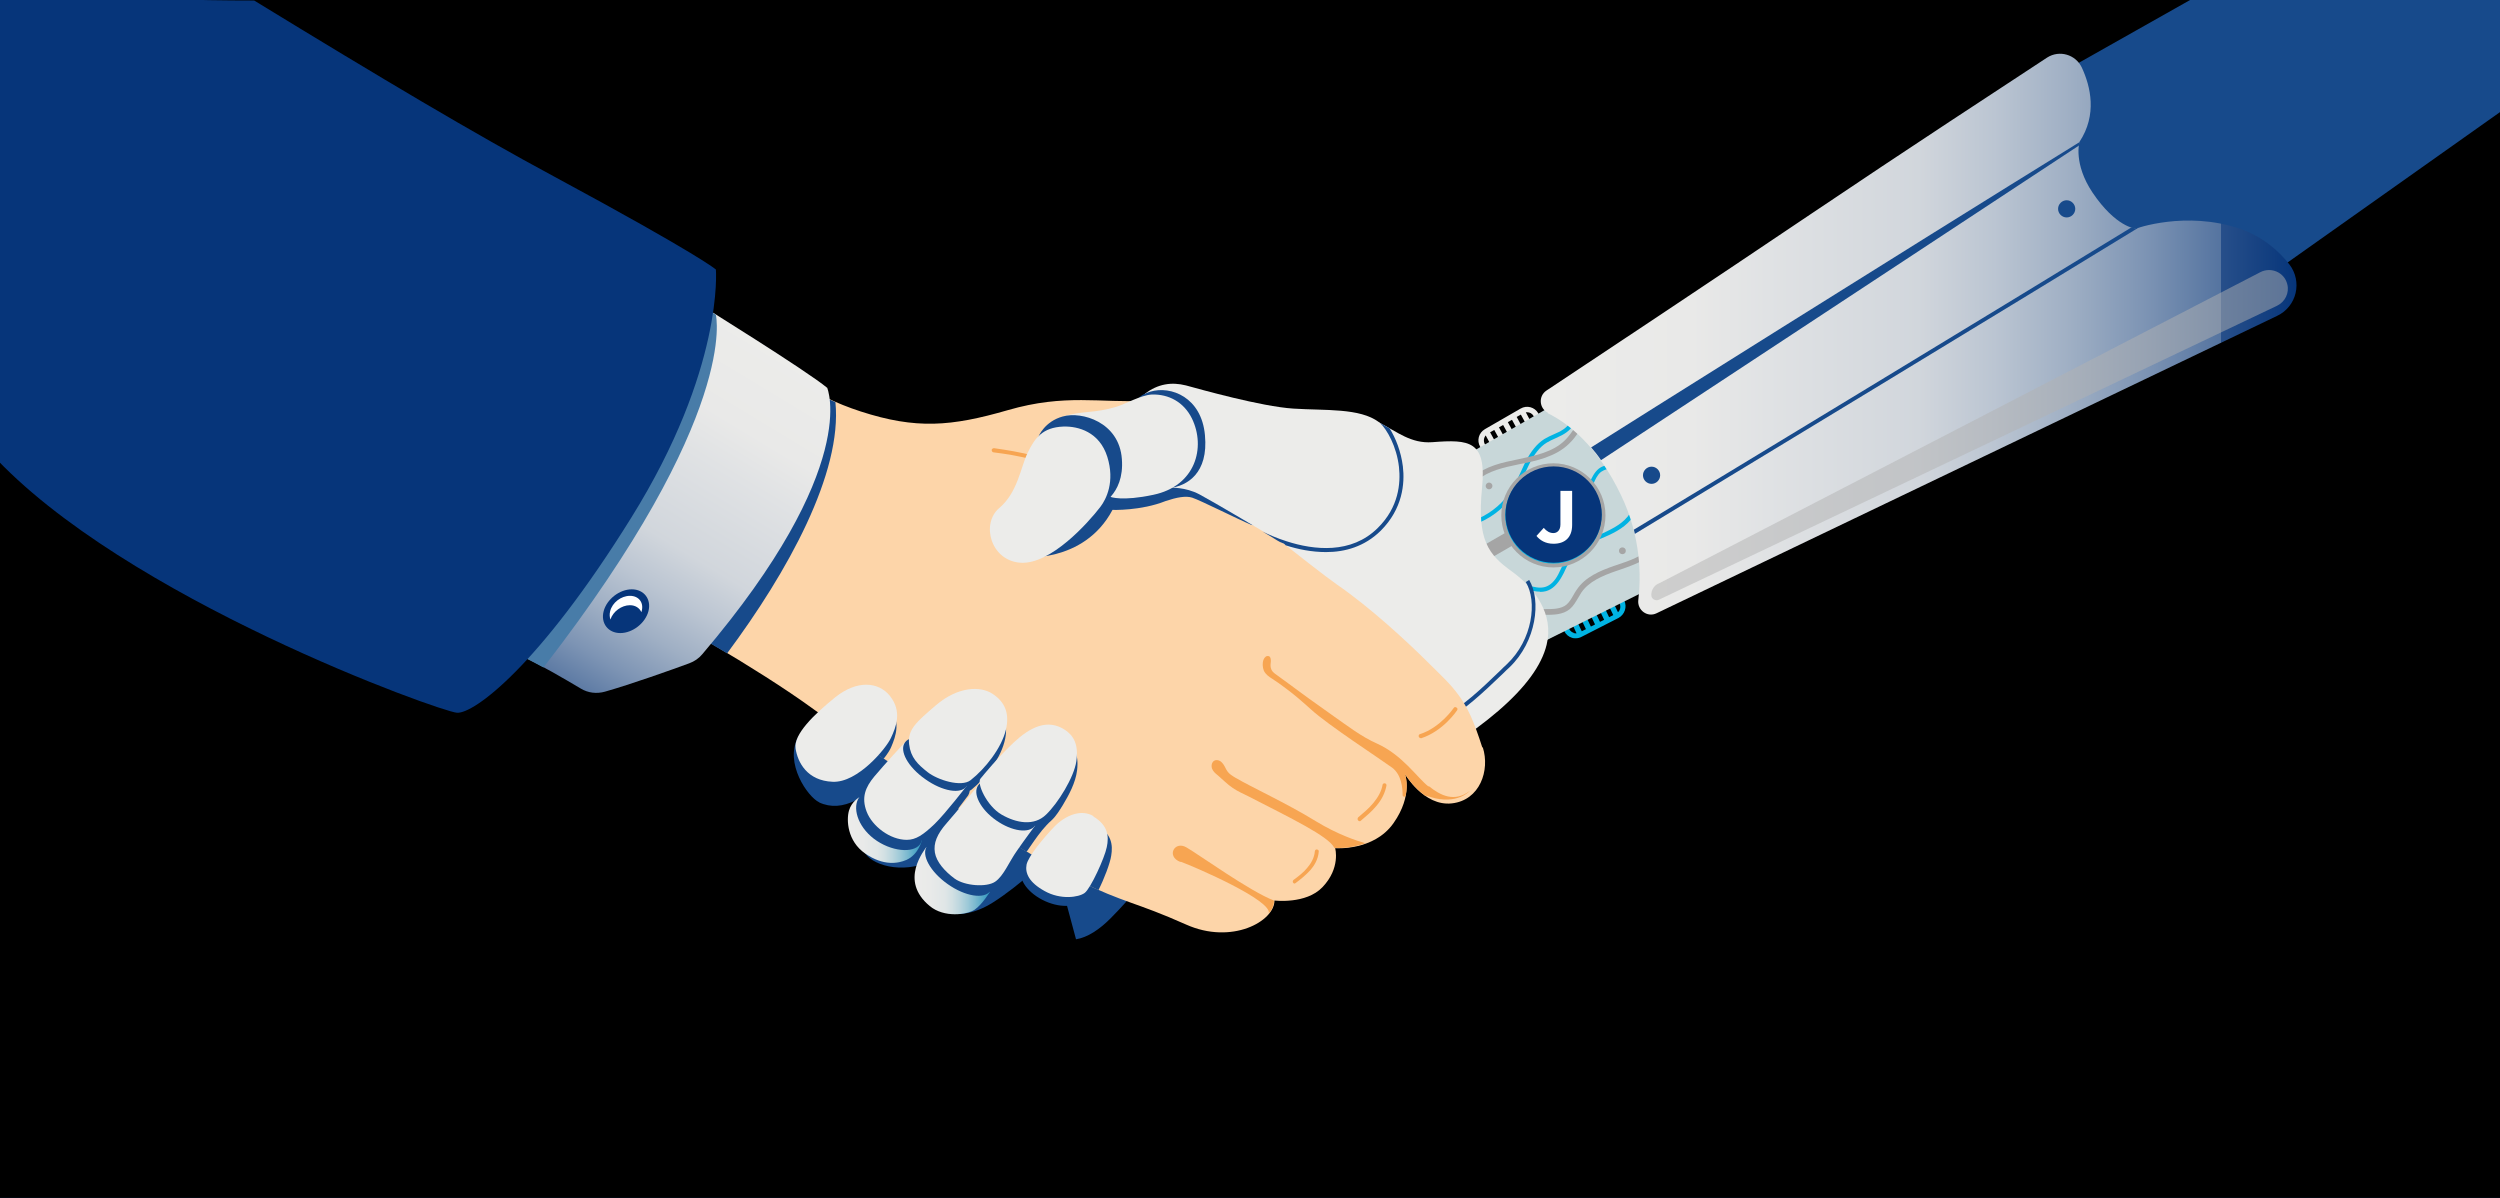 <svg viewBox="0 0 960 460" xmlns="http://www.w3.org/2000/svg" xmlns:xlink="http://www.w3.org/1999/xlink"><rect x="0" y="0" width="960" height="460" fill="#808080" stroke="none"/><linearGradient id="a" gradientUnits="userSpaceOnUse" x1="480" x2="480" y1="-10" y2="470"><stop offset="0" stop-color="#06357a"/><stop offset="1" stop-color="#0359c9"/></linearGradient><clipPath id="b"><path d="m-1.2-10h962.4v479.9h-962.4z"/></clipPath><linearGradient id="c" xlink:href="#a" y1="-32.9" y2="492.9"/><clipPath id="d"><path d="m-1.2-10h962.4v479.9h-962.4z"/></clipPath><clipPath id="e"><path clip-path="url(#d)" d="m-1.2-10h962.4v479.9h-962.4z"/></clipPath><clipPath id="f"><path d="m-1431.6-1191.1h1209.1v643.6h-1209.1z"/></clipPath><clipPath id="g"><path clip-path="url(#f)" d="m-1431.6-1191.1h1209.1v643.6h-1209.1z"/></clipPath><linearGradient id="h" gradientUnits="userSpaceOnUse" x1="591.7" x2="881.8" y1="128.2" y2="128.2"><stop offset="0" stop-color="#ececea"/><stop offset=".2" stop-color="#e9e9e8"/><stop offset=".3" stop-color="#e0e2e4"/><stop offset=".5" stop-color="#d1d6dc"/><stop offset=".6" stop-color="#bbc5d2"/><stop offset=".7" stop-color="#9fafc4"/><stop offset=".8" stop-color="#7d94b4"/><stop offset=".9" stop-color="#5574a0"/><stop offset=".9" stop-color="#274f8a"/><stop offset="1" stop-color="#06357a"/></linearGradient><linearGradient id="i"><stop offset="0" stop-color="#ececea"/><stop offset=".2" stop-color="#e9eae9"/><stop offset=".4" stop-color="#e0e6e7"/><stop offset=".5" stop-color="#d1e0e3"/><stop offset=".6" stop-color="#bbd6de"/><stop offset=".7" stop-color="#9fcad8"/><stop offset=".8" stop-color="#7dbad0"/><stop offset=".9" stop-color="#56a9c7"/><stop offset="1" stop-color="#3098bf"/></linearGradient><linearGradient id="j" gradientUnits="userSpaceOnUse" x1="325.6" x2="354" xlink:href="#i" y1="318.8" y2="318.8"/><linearGradient id="k" gradientUnits="userSpaceOnUse" x1="351.3" x2="380.1" xlink:href="#i" y1="338.2" y2="338.2"/><linearGradient id="l" gradientTransform="matrix(.992 .129 -.129 .992 54.2 116.7)" x1="360.1" x2="392.5" xlink:href="#k" y1="184.1" y2="184.1"/><linearGradient id="m" x1="301.8" x2="212" xlink:href="#h" y1="133.9" y2="282.4"/><path d="m-1.2-10h962.4v479.9h-962.4z" fill="url(#a)"/><g clip-path="url(#b)"><path d="m-1.2-32.9h962.4v525.8h-962.4z" fill="url(#c)"/></g><g clip-path="url(#e)"><g opacity=".2"><g fill="#2be2eb"><path d="m1465.1 304.1c32.5 0 78.7 25.5 114.1 146.9 27.5 94.2 42 224.6 42 377.2s-14.6 315.7-42.4 473.6c-30.6 174.4-75 332.6-132 470.2-94.7 228.6-268.5 501.2-558.5 501.2s-4.7 0-7.1 0c-143.3-2.2-329.7-47.6-554-135.1-196.3-76.5-415.5-183.4-634.1-309.2-201.2-115.8-393.5-243.3-541.7-358.9-150.1-117.2-248.3-217.4-276.5-281.9-18.3-41.9-21-73.6-8.1-94.4 16.2-26.2 59.1-39 130.9-39 54.7 0 118.7 6.9 186.6 14.2 69.1 7.5 140.5 15.2 202.7 15.2s119.2-10.1 150.7-30.9c91.9-60.8 126.4-156.3 159.8-248.6 33.6-92.9 68.3-188.9 161.3-253 30.1-20.7 66.7-30.8 111.9-30.8 76.7 0 167.3 28.8 263.2 59.4 107.7 34.3 219.1 69.8 325.3 69.8s23.9-.5 35.3-1.4c227.7-18.4 338.3-98.9 445.4-176.8 51.5-37.5 104.8-76.3 170.2-106.6 73.1-33.9 154.9-53.7 249.9-60.7 1.7-.1 3.3-.2 4.9-.2zm0-7.9c-1.8 0-3.6 0-5.4.2-430.6 31.7-417.6 307.8-865.6 344.1-11.5.9-23.1 1.4-34.8 1.4-200.2 0-424.7-129.1-588.5-129.1-43.5 0-82.7 9.1-116.1 32.1-188.7 130.2-140.2 382-321 501.6-33.6 22.2-85.8 29.6-146.6 29.6-121.2 0-277-29.4-389.3-29.4-111.5 0-180.2 29-129.7 144.6 120 275 1399.4 1080.4 2013 1089.7h7.2c788.7 0 887-1984.8 576.8-1984.8z"/><path d="m1480 336.9c91 0 152.2 208.4 152.2 518.5s-65.3 670.9-174.7 927.8c-64.3 151.1-142.3 269.7-231.9 352.6-100.2 92.8-214.3 139.8-339.2 139.8s-3.3 0-4.8 0c-142.7-1.6-330.8-47.2-558.9-135.3-200.5-77.5-424.4-185.6-647.4-312.6-207.2-118-404-247.3-554.2-364.2-153.7-119.5-252.8-221.7-279-287.6-17-42.6-18.6-75.1-4.8-96.6 17.2-26.9 60-39.9 130.7-39.9 60.4 0 132.2 9 208.3 18.5 76.2 9.6 155.1 19.4 221.6 19.4s109.5-9.3 139-28.5c89.7-58.9 118.1-150.5 148.2-247.4 29.3-94.6 59.7-192.4 151.6-262.7 36-27.6 83.2-41 144.1-40.9 84.8 0 183.9 25.4 288.9 52.3 111.8 28.6 227.4 58.2 332.8 58.2s15.5-.2 23-.5c229-9.9 341.7-77.4 450.7-142.7 105.3-63.1 204.7-122.6 402.3-128.1h1.7zm0-7.4c-.6 0-1.2 0-1.9 0-405.8 11.1-406.2 251.4-853.1 270.8-7.5.3-15.1.5-22.7.5-202.4 0-444.5-110.5-621.7-110.5-57.5 0-108.1 11.6-148.3 42.4-186.7 142.8-123.6 394.5-299.4 509.9-31.2 20.3-78.9 27.4-135.2 27.4-130.3 0-306.6-38-429.9-38-110.7 0-178.7 30.6-132.5 146.8 112.5 282.4 1436 1097.3 2046.1 1104.3h4.9c813.6 0 891.4-1953.6 593.6-1953.6z" opacity=".9"/><path d="m1471.7 369.3c8.1 0 16.4.1 24.7.3 90 2.2 150.4 223.8 146.8 538.9-1.7 148.1-17.5 305-45.7 453.6-31.6 166.2-77 315.9-134.9 444.9-65 144.8-143.9 258.4-234.5 337.6-101.3 88.6-217 133.5-343.9 133.5h-2.3c-142.2-1.1-331.8-46.7-563.7-135.6-204.8-78.5-433.3-187.8-660.8-316.1-450.1-253.8-799-526.3-848.4-662.7-16-44.1-16.5-76.4-1.6-98.7 18.3-27.5 61.2-40.8 131.3-40.8 65.9 0 149 11.8 229.4 23.2 82.8 11.7 168.4 23.9 238.4 23.9s101.5-8.7 129.2-26.6c87.5-56.5 111.3-148.3 136.4-245.4 25.1-96.8 51-196.8 142.1-273.3 42.6-35.8 103-53.2 184.4-53.2 94.3 0 202.4 22.4 316.9 46.1 114.4 23.7 232.6 48.2 335.8 48.2s3.2 0 4.8 0c229.2-1.7 343.8-55.5 454.6-107.5 99-46.4 192.4-90.3 361-90.3zm0-7c-356.5 0-380.2 194.6-815.7 197.8-1.6 0-3.1 0-4.7 0-202.4 0-460.3-94.3-652.7-94.3-75.4 0-140.6 14.5-188.6 54.7-184.8 155.2-106.6 407.6-277.8 518.2-29.1 18.8-73.2 25.6-125.7 25.6-138 0-334.2-47-467.9-47-110.4 0-178.2 32-135.9 149 105 289.7 1472.6 1114.2 2079.1 1118.8h2.3c837.5 0 896.1-1915.6 612.4-1922.5-8.5-.2-16.8-.3-24.9-.3z" opacity=".9"/><path d="m1434.2 398.7c25.5 0 52.5 1.2 80.4 3.5 44.5 3.7 83.1 65.8 108.6 174.9 25.4 108.7 36.1 256.9 30.2 417.5-11.5 313.4-81.9 623.3-193.1 850.3-65.7 134.1-144.9 239.2-235.4 312.3-101 81.5-216.2 123.1-342.6 123.5h-2.1c-72.4 0-159.5-12.2-258.8-36.4-93.1-22.6-197.4-55.8-310-98.6-208.7-79.3-441.5-189.9-673.3-319.7-218.6-122.4-424-255.6-578.4-375.2-162.7-126-260.8-229.4-283.7-299.1-14.8-44.9-14.3-78 1.5-101 19.3-28.2 62.8-41.9 132.7-41.9 71.4 0 162.4 14.3 250.4 28.1 88.8 13.9 180.7 28.3 253.6 28.3s94.3-8.1 120.5-24.8c84.9-54.1 104-145.6 124.3-242.5 20.8-99.2 42.2-201.9 132.8-284.6 49.9-45.6 126.6-67.7 234.4-67.7 105.7 0 229 21 348.3 41.2 107.2 18.2 218 37.1 312.3 39.6 15.4.4 30.6.6 45.4.6 198.4 0 311.2-38.1 410.7-71.8 86-29.1 167.2-56.6 291.2-56.6zm0-6.5c-270.6 0-334.9 128.3-701.9 128.3s-29.6-.2-45.3-.6c-197.4-5.3-458.4-80.8-660.8-80.8-97.8 0-181.9 17.6-238.5 69.3-183.1 167.2-89.9 420.4-256.3 526.5-27.2 17.4-68.2 23.9-117.2 23.9-144.7 0-360.1-56.4-504-56.4-110.6 0-178.9 33.4-140.1 151.4 97.5 296.6 1505.8 1133.4 2110.1 1133.4s1.4 0 2.1 0c859.5-2.8 900.6-1869.2 632.7-1891.4-29-2.4-55.8-3.5-80.9-3.5z" opacity=".8"/><path d="m64.7 409.9v6c120 0 255.4 19.4 386.2 38.2 96 13.8 186.6 26.8 266.7 31.6 41.1 2.5 80.9 3.7 118.3 3.7 150.7 0 248.3-20.1 334.4-37.9 70.3-14.5 136.8-28.2 220.7-28.2s90.6 3.7 141.7 11.4c22.7 3.4 43.7 22.8 62.4 57.7 18.6 34.7 34.2 83.1 46.1 143.8 24.5 123.9 31.6 286.7 20 458.2-9.4 139.6-31.2 281.4-63.1 410.3-36 145.4-84.2 274.5-143.4 383.7-66.1 122.1-145.1 217.5-234.7 283.5-99.6 73.4-213.2 110.8-337.4 111.2h-1.9c-72.1 0-159.4-12.3-259.6-36.7-94.1-22.9-199.8-56.4-314.1-99.6-213.1-80.5-450.5-192.2-686.7-323-224.6-124.4-434.5-259.3-591-379.9-166.2-128-265.3-233.3-286.4-304.5-13.6-45.8-12.1-79.6 4.7-103.3 20.5-28.9 64.6-42.9 134.7-42.9 76.8 0 175.6 16.9 271.2 33.2 94.4 16.2 192.1 32.9 267.4 32.9s88-7.6 112.7-23.2c82-51.6 96.6-142.5 112-238.8 15.6-97.3 33.2-207.5 123.7-296.8 57.8-57 154.4-84.8 295.3-84.8v-6zm0 0c-125.2 0-233.1 21.1-299.2 86.4-181.4 179.1-73.2 433.1-234.7 534.8-25.6 16.1-63.8 22.3-109.8 22.3-150.4 0-384.8-66.1-538.6-66.1-111.3 0-180.4 34.6-144.9 154 90.2 303.9 1542.6 1147.9 2143.4 1147.9s1.3 0 1.9 0c879.4-2.6 903.3-1822.7 650.8-1860.4-54.2-8.1-100.7-11.4-142.5-11.4-186.9 0-280.9 66.1-555.1 66.1s-75.1-1.1-117.9-3.7c-189.7-11.4-445.2-69.9-653.3-69.9z" opacity=".8"/><path d="m114.2 383.7c140.3 0 298.5 20.4 438.1 38.3 70.3 9 136.7 17.6 196.2 23.1 83.3 7.7 159.1 11.4 231.6 11.4s148.1-4.9 206-9.2c47.7-3.6 92.7-6.9 139.4-6.9 73.1 0 142.7 8.3 225.4 27 46.2 10.4 85.6 94 108.2 229.3 23.3 140 26.2 316.6 8.2 497.2-13.4 134.7-37.6 263.9-71.8 384.1-38.1 133.8-87.7 251.9-147.3 351-66.4 110.4-145 196.6-233.7 256.2-98.1 65.9-209.6 99.8-331.3 100.7-1.5 0-3 0-4.5 0-139.2 0-339.4-47.6-578.9-137.6-217.2-81.6-458.9-194.5-699-326.5-230-126.4-443.9-263-602.3-384.6-169.3-130-269-237.1-288.4-309.7-12.5-46.8-9.9-81.3 7.8-105.7 21.7-29.7 66.5-44.1 137.2-44.1 82.3 0 188.9 19.7 292 38.7 104.3 19.2 202.7 37.4 280 37.4s82.4-7.1 105.8-21.7c36.2-22.5 60.2-54.1 75.5-99.5 13.5-40 18.7-86.1 24.2-134.9 11.2-100.1 23.9-213.6 114.5-309.7 66.2-70.2 186.3-104.3 367.3-104.3zm0-5.5c-157.2 0-294.8 25.1-371.1 106-179.9 190.8-56.5 445.8-213.1 543.1-24.2 15-59.9 20.9-103.1 20.9-155.5 0-408.4-76.1-571.9-76.1-112.3 0-182.4 35.8-150.2 156.7 82.9 310.5 1574.6 1162.5 2173.8 1162.5s3.1 0 4.6 0c899.2-6.6 906.6-1775.7 668.9-1829.4-92-20.8-161.6-27.1-226.5-27.1-103.4 0-194.8 16.2-345.4 16.2s-139.5-3-231.1-11.4c-180-16.6-424.8-61.4-634.8-61.4z" opacity=".7"/><path d="m173.2 349c174.3 0 366.8 24.7 521.4 44.6 29.8 3.8 58 7.5 84.8 10.8 175.4 21.6 293.9 27.5 389.1 32.3 142.8 7.2 237.1 11.9 400.6 63.2 46.9 14.7 87 111.7 107.4 259.6 21.4 155.3 19.2 350.9-6 536.5-17.2 126.3-44.2 245.8-80.4 355.3-40.2 121.7-91 228.5-151 317.6-66.5 98.8-144.5 175.8-231.9 229-96.2 58.6-205.1 89-323.7 90.4-2.3 0-4.7 0-7 0-139.1 0-341.2-48.1-584.3-139-221.3-82.8-467.3-196.9-711.4-330-235.4-128.3-453.2-266.6-613.5-389.3-172.4-132-272.8-240.9-290.5-314.9-11.4-47.8-7.8-83.1 11-108.1 22.9-30.4 68.7-45.2 140.1-45.2 87.9 0 202.2 22.5 312.7 44.3 109.4 21.6 212.7 41.9 291.6 41.9s77.3-6.6 99.6-20.3c75.7-46.4 81.1-131.1 87.5-229.2 6.7-103.2 14.2-220.1 105.2-323.2 39.9-45.2 101.8-78.6 184-99.4 72.1-18.2 158.7-27 264.7-27zm0-5c-192.6 0-365.6 29.8-452.3 128.1-178.5 202.3-39.8 458.4-191.5 551.4-22.9 14-56.4 19.6-97.1 19.6-160 0-431.1-86.3-604.3-86.3-113.5 0-185 37-155.7 159.5 75.7 317.2 1606.7 1177 2204.3 1177s4.7 0 7.1 0c919.1-10.7 910.7-1728.1 686.9-1798.3-273.3-85.7-352-41.7-790.5-95.6-168.9-20.8-399.2-55.4-606.8-55.4z" opacity=".6"/><path d="m237.6 312.1c157.9 0 345.3 16.9 572.7 51.7 76 11.6 141.7 21.2 199.6 29.7 273.2 39.9 375.4 54.9 577.4 139 23.5 9.8 45.8 41.9 64.4 92.8 18.5 50.7 33 119.4 41.9 198.6 19.5 173.3 11.2 382.4-22.7 573.6-44 247.7-127.8 458.5-242.5 609.8-140.1 184.7-323.3 280.2-544.4 283.7-3.1 0-6.2 0-9.4 0-139.1 0-343-48.5-589.7-140.4-225.4-83.9-475.7-199.2-723.7-333.5-240.7-130.3-462.6-270.2-624.7-394.1-175.5-134-276.6-244.7-292.6-320.1-10.3-48.7-5.7-84.9 14.1-110.5 24.1-31.2 70.9-46.4 143.2-46.4 93.5 0 215.6 25.5 333.6 50.2 114.2 23.9 222 46.4 302.2 46.4s72.7-6.2 93.9-19c72.3-43.7 73.8-127 75.5-223.4 1.9-106.4 4.1-227 95.6-337.3 83-100.1 263.2-150.8 535.7-150.8zm0-4.6c-229.1 0-442.2 35.6-539.1 152.4-177.2 213.8-23.2 471-170 559.7-21.7 13.1-53.3 18.4-91.7 18.4-163.9 0-452.9-96.6-635.8-96.7-114.9 0-187.9 38.2-161.6 162.5 68.6 323.9 1638.7 1191.6 2235.1 1191.6s6.3 0 9.4 0c939-14.8 915.4-1679.7 705-1767.3-245.2-102.1-341.3-102.2-778-168.9-157.6-24.1-371.6-51.7-573.4-51.7z" opacity=".6"/><path d="m302.5 273.2c168.2 0 364.6 18.2 538.8 49.9 436.7 79.4 550.5 126.8 764.4 241.8 48.8 26.2 88.8 150.3 104.3 323.7 17.1 191 2 412-41.5 606.3-23.9 106.8-56.1 205.9-95.6 294.6-43.6 97.7-96.3 183-156.6 253.4-138.9 162-317.9 246.4-532 250.6-3.8 0-7.6.1-11.5.1-139.1 0-344.9-49-595.2-141.8-229.6-85.1-484.1-201.6-736.1-337-246-132.2-471.9-273.8-636-398.8-178.5-136-280.5-248.5-294.8-325.4-9.1-49-3.3-87.1 17.2-113 25.4-32 73.3-47.6 146.6-47.6 99.2 0 229 28.6 354.5 56.3 118.7 26.2 230.8 50.9 312.1 50.9s68.5-5.8 88.7-17.9c68.8-41 66.5-122.5 63.8-217-1.5-52.5-3.2-112 7.1-172 11.8-68.6 37.5-127.5 78.5-180 48.8-62.4 133.5-109.1 251.7-138.8 101.3-25.4 226.3-38.4 371.5-38.4zm0-4.1c-264.3 0-520.1 43-626.2 178.7-176 225.1-6.6 483.5-148.4 568.1-20.6 12.3-50.4 17.3-86.7 17.3-167.4 0-474.1-107.2-666.6-107.2-116.5 0-191.1 39.3-167.6 165.4 61.6 330.5 1670.7 1206.2 2265.9 1206.2s7.8 0 11.6-.1c958.9-19.1 920.5-1630.1 723-1736.3-216.9-116.6-330.5-163-765.5-242.2-147-26.8-345.5-49.9-539.5-49.9z" opacity=".5"/><path d="m363.5 232.8c173.5 0 358.9 18.1 508.8 49.6 194.1 40.8 339.9 85 458.6 139.1 108.9 49.6 187.4 103.3 278.2 165.6l14.9 10.2c49.1 33.6 88.9 173.1 101.5 355.5 6.7 96.6 5.4 201.7-3.7 304.1-10.2 115-29.8 225.7-58.2 328.9-26.6 96.7-60.9 185.8-101.8 264.9-44.8 86.7-98.1 162.2-158.3 224.3-137.3 141.6-311.9 215.9-518.8 220.9-4.5.1-9 .2-13.6.2-139.1 0-346.8-49.5-600.7-143.1-230.4-85-496.2-205.9-748.5-340.4-251.3-134-481.2-277.4-647.3-403.6-181.6-137.9-284.3-252.3-297-330.7-8.1-50-1.3-88.9 20.3-115.5 26.7-32.8 75.8-48.8 150.2-48.8 104.9 0 242.5 31.8 375.6 62.6 123 28.4 239.1 55.3 321.2 55.3s64.6-5.5 83.9-16.8c30.1-17.6 47-44.5 53.5-84.6 5.7-35.7 2.5-79.3-.9-125.5-8-107.5-17.9-241.3 75.3-367.3 52.6-71 148.2-124.8 284.4-159.7 115.6-29.7 261.6-45.3 422.4-45.3zm0-3.6c-296.6 0-595.4 52.4-709.5 206.5-174.9 236.4 10 496.1-126.8 576.4-19.6 11.5-47.8 16.3-82.2 16.3-170.6 0-494.8-117.9-696.8-117.9-118.3 0-194.7 40.4-173.9 168.5 54.6 337.1 1702.8 1220.8 2296.9 1220.8s9.2 0 13.7-.2c978.7-23.5 925.5-1579 741.1-1705.2-189-129.3-319.6-224.3-753-315.5-138.1-29-323.4-49.7-509.5-49.7z" opacity=".4"/><path d="m418.4 191.3c173.4 0 350.1 18.4 484.9 50.5 404.9 96.3 559.9 231.6 709.7 362.4 9.8 8.6 19.7 17.2 29.6 25.7 48.8 42.3 88.1 197.4 97.6 386.1 5.2 102.9 1.5 212.7-10.7 317.6-13.9 119.4-38.4 232.2-72.7 335.5-93.2 279.9-302.6 616.3-771.5 629.5-5.1.1-10.2.2-15.6.2-139.1 0-348.8-50-606.3-144.5-234.5-86.1-504.8-208.3-760.9-343.9-256.6-135.9-490.4-280.9-658.6-408.3-184.7-139.9-288.2-256.1-299.3-336-7.1-51.1.8-90.8 23.5-118 28-33.7 78.3-50 153.9-50 110.7 0 256.2 35.1 396.8 69.1 127 30.7 246.9 59.6 329.6 59.6s61.1-5.2 79.5-15.8c61.7-35.6 52.9-109.3 41.7-202.7-13.2-110.8-29.7-248.8 64.5-382.9 55.8-79.4 161.7-140.3 314.8-180.9 131.2-34.8 293.5-53.2 469.5-53.2zm0-3.1c-325.6 0-666 63.6-786.7 235.4-174 247.6 26.6 508.5-105.2 584.7-18.7 10.8-45.4 15.4-78 15.4-173.4 0-514.8-128.7-726.4-128.7-120.2 0-198.4 41.5-180.4 171.6 47.8 343.7 1734.8 1235.4 2328.1 1235.4s10.5 0 15.6-.2c998.6-28 929.9-1526.3 759.1-1674.2-161.8-140.1-308.5-286-740.5-388.8-131.1-31.2-306.1-50.5-485.6-50.5z" opacity=".4"/><path d="m467.1 148.9c174.4 0 340.3 18.5 467.2 52.1 407.6 108 572.7 290.8 705.4 437.7 7.2 8 14.4 15.9 21.4 23.6 22.6 24.8 44.1 78 60.6 149.8 17.5 76 28.4 167.8 31.7 265.4 4.7 137.7-2.8 407.5-105.4 666.4-64.5 162.9-155.5 292.5-270.5 385.5-133.3 107.7-298.8 165.5-491.9 171.6-5.6.2-11.5.3-17.4.3-139.2 0-350.8-50.4-611.9-145.9-238.7-87.2-513.3-210.6-773.3-347.4-261.8-137.8-499.7-284.4-669.9-413-187.8-141.9-292.1-259.9-301.6-341.3-6.1-52.1 2.8-92.7 26.6-120.6 29.3-34.5 80.9-51.2 157.9-51.2 116.6 0 269.9 38.5 418.1 75.7 130.8 32.9 254.4 63.9 337.6 63.9s57.8-4.8 75.3-14.8c58-32.9 46.3-104.4 31.3-194.8-9.3-56.4-19.8-120.3-16.1-188.2 4.3-78.4 27-147.4 69.3-210.8 30-44.9 76.1-85.4 136.9-120.2 56.4-32.3 125.7-59.9 206-82 146.4-40.4 323.7-61.7 512.8-61.7zm0-2.6c-351.6 0-731.7 76.5-857.7 265.1-173.1 258.8 43.2 521-83.7 593-17.9 10.2-43.2 14.5-74.1 14.5-175.9 0-534.4-139.6-755.7-139.6-122.2 0-202.4 42.6-187 174.8 41 350.4 1767 1250 2359.3 1250s11.8 0 17.5-.3c1018.5-32.6 932.9-1472 777.2-1643.1-135.9-149.4-297.4-347.9-728-462-125.9-33.4-293.3-52.2-467.8-52.2z" opacity=".3"/><path d="m510.5 106c173 0 334.5 19.3 454.9 54.4 186.8 54.5 341.3 136.7 472.2 251.5 110.7 97 181.4 197 238.2 277.4l4 5.6c38.3 54.1 81.3 215.5 85.5 442.2 2.1 114.6-6.3 227.5-24.9 335.5-21.4 124.2-55.8 237.8-102.3 337.8-67.2 144.5-159.1 259.3-273.1 341.2-130.9 94.1-292 145.2-478.8 151.9-6.3.2-12.5.3-19.1.3-139.3 0-352.8-50.9-617.6-147.3-242.8-88.4-521.9-213-785.8-350.9-267-139.6-509-288-681.2-417.8-133.1-100.3-293.9-241.9-304-346.7-5.1-53.2 4.9-94.6 29.7-123.1 30.7-35.3 83.6-52.4 161.9-52.4 122.6 0 283.7 42 439.5 82.6 134.4 35 261.4 68.1 345 68.1s54.7-4.5 71.5-13.9c54.4-30.3 39.9-99.3 21.5-186.6-12.1-57.7-25.9-123-24.6-193.7 1.4-81.9 23-154.4 65.9-221.7 31.1-48.8 80.2-93.2 145.9-131.8 60.9-35.8 135.9-66.7 222.9-91.8 158.8-45.7 355.1-70.9 552.9-70.9zm0-2.2c-375.2 0-792.9 90.8-923.4 295.4-172.2 270 59.7 533.4-62.1 601.3-17.1 9.5-41.1 13.6-70.5 13.6-178.1 0-553.6-150.6-784.5-150.7-124.3 0-206.6 43.6-193.7 178 34.3 357 1799 1264.6 2390.6 1264.6s12.9-.1 19.2-.3c1038.3-37.3 933.7-1416.5 795.3-1612.1-111.7-157.9-286.1-410.1-715.5-535.3-122.1-35.6-284.4-54.5-455.5-54.5z" opacity=".2"/><path d="m549.5 62.6c172.2 0 330.9 20.3 447 57.2 186.1 59.1 346.9 157.5 478 292.5 108.7 111.9 176.8 227.3 224.1 315.3 19.3 36 38.3 101 52.1 178.2 15.7 88.2 24.3 187.6 24.7 287.5.5 118-10.1 232.2-31.5 339.4-24.9 124.6-64 237-116.3 334.2-69.1 128.4-161.4 230.4-274.4 303.1-128.6 82.8-285.6 128.6-466.6 136.2-6.4.2-13 .4-19.8.4-139.1 0-354.6-51.4-623-148.6-247.1-89.5-530.7-215.3-798.6-354.3-276.5-143.5-516.2-289.6-693.2-422.5-135.4-101.7-298.5-245.4-306.7-352.1-4.1-54.2 6.9-96.5 32.9-125.7 32.1-36.1 86.4-53.7 166.1-53.7 128.7 0 297.7 45.5 461.1 89.6 137.8 37.1 268 72.2 351.8 72.2s51.8-4.3 67.9-13c23.5-12.8 34.1-34.4 33.4-67.7-.6-30.1-10.1-67.3-21.1-110.3-29.3-114.4-69.4-271.1 28.8-432.2 61.9-101.5 197.8-186.2 392.8-244.9 172.7-52.2 382.4-80.8 590.5-80.8zm0-1.7c-397 0-850.5 106.2-984.6 326.2-171.5 281.2 76.2 545.7-40.5 609.6-16.4 9-39.2 12.8-67.1 12.8-180.2 0-572.4-161.8-812.9-161.8-126.5 0-210.9 44.7-200.6 181.2 27.7 363.9 1833.2 1279.2 2423.1 1279.2s13.4-.1 19.8-.4c1058.1-44.2 931.8-1360.3 813.3-1581.1-89.3-166.5-274.6-472.6-703-608.6-119.5-38-278.4-57.2-447.5-57.2z" opacity=".2"/><path d="m585.1 18.9c174.6 0 327.6 20.8 442.5 60.3 186.6 64 347.9 174.9 479.3 329.7 117.9 138.8 182.5 279.8 210.4 351.5 17.1 43.7 33.7 113.6 45.7 191.6 14.5 94.4 21.7 196.6 20.9 295.6-1.5 184.4-31.8 450.3-167.3 669.9-151 244.6-396.4 376.2-729.6 391.2-7 .3-14.2.4-21.6.4-139.3 0-356.8-51.9-628.9-150-251.3-90.6-539.3-217.7-811-357.8-281.7-145.3-525.2-293.1-704.3-427.3-95.4-71.5-170.1-137.6-222-196.3-55.2-62.6-84.5-116.8-87-161.2-3.1-55.3 9-98.4 36-128.3 33.5-36.9 89.2-54.9 170.4-54.9 134.9 0 319.8 51.4 482.9 96.7 141.1 39.2 274.3 76.2 358.2 76.2s49.1-4 64.4-12.2c47.2-25.3 28.9-85.6 3.7-169.2-35.5-117.5-84.1-278.5 15.7-449.2 63.6-108.9 207.3-200.9 415.5-266.2 93.6-29.4 196.8-52.2 306.5-67.8 106.4-15.1 213.9-22.8 319.6-22.8zm0-1.2c-417.5 0-905.3 122.5-1042.6 357.3-170.8 292.3 92.7 558.1-18.9 617.9-15.7 8.4-37.4 12.1-63.9 12.1-182 0-590.9-172.9-841.1-172.9-128.7 0-215.4 45.8-207.5 184.5 21.1 370.5 1864.7 1293.8 2454.3 1293.8s14.7-.1 21.7-.4c1077.9-48.6 927.1-1304.5 831.4-1550-68.6-175.9-263-535.2-690.5-681.9-117.8-40.4-274.7-60.3-442.9-60.3z" opacity=".1"/><path d="m618-25.1c175.2 0 327.6 22 440.6 63.6 99.7 36.7 193.5 89.8 278.9 157.9 73.7 58.8 141.4 128.8 201.4 208.3 135.4 179.5 185.2 342.7 197.2 388.4 10.1 38.4 60.2 243.1 55.1 504.9-2.4 122.5-16.8 237.1-42.9 340.6-31 122.9-78.7 231-141.8 321.4-151.8 217.4-393.8 335.5-719.2 351.2-7.5.4-15.4.5-23.5.5-139.5 0-359-52.3-634.7-151.4-255.4-91.7-547.7-220.1-823.2-361.3-286.8-147.1-534.2-296.5-715.4-432-96.9-72.4-172.5-139.4-224.8-198.9-55.8-63.5-84.9-118.7-86.7-164-2.1-56.3 11.1-100.4 39.3-130.9 34.9-37.8 92.1-56.1 174.8-56.1 141.1 0 334.3 55.3 504.7 104 144.1 41.2 280.2 80.2 364.1 80.2s46.5-3.7 61.1-11.4c43.5-22.8 23.5-80.4-4.2-160.1-20.2-58.1-45.4-130.4-52.5-209.7-8.3-92.8 9.5-176.8 54.4-256.8 33.5-59.8 90.3-115.5 168.8-165.7 72.9-46.6 163.1-87.6 268.2-121.9 196.6-64.1 437.2-100.8 660.3-100.8zm0-.8c-437.1 0-958 139.4-1097.8 388.7-170.2 303.5 109.2 570.3 2.6 626.2-15 7.9-35.7 11.3-60.8 11.3-183.5 0-608.8-184.2-868.8-184.2-131.1 0-220.1 46.8-214.8 187.8 15 377.1 1896.1 1308.4 2485.5 1308.4s15.9-.2 23.5-.5c1097.8-52.9 920.3-1249.7 849.5-1519-49.1-186.7-251.2-598-678-755.2-116.8-43-272.7-63.7-440.9-63.7z" opacity="0"/></g><path d="m649-69.4c176.4 0 328.8 23.3 440.8 67.3 99.7 39.2 193.7 97.1 279.5 172.1 74.3 65 142.1 142.4 201.6 230.2 50.1 73.9 94.2 155.6 127.4 236.1 28.5 69.1 48.7 136.5 56.9 189.9 1.1 7.2 2.3 14.9 3.6 23.2 16.6 106.7 47.4 305.2 38.4 519-5 118.7-21.7 228.2-49.6 325.4-33.2 115.7-83.1 216.9-148.4 300.7-34.8 44.8-74.7 85.4-118.5 120.9-46.5 37.6-98.6 70.3-155.1 97.4-59.6 28.5-125.6 51.4-196.1 68.1-74.2 17.5-155.5 28.7-241.6 33.1-8.1.4-16.6.6-25.3.6-139.8 0-361.3-52.8-640.7-152.7-259.6-92.8-556.3-222.4-835.6-364.8-141.2-72-274.4-145.4-395.9-218.2-126.7-75.9-237.9-149.4-330.7-218.6-98.3-73.4-174.8-141.2-227.4-201.6-56.2-64.5-85.2-120.7-86.2-166.9-.6-29.4 2.8-55.7 10.1-78.1 7-21.5 17.9-40.2 32.2-55.4 18.6-19.8 43.9-34.7 75.1-44.1 28.9-8.8 63.9-13.2 104.1-13.2 147.5 0 349.1 59.2 526.9 111.5 147 43.2 285.9 84 369.8 84s44.2-3.6 58-10.7c18.5-9.5 25-26.8 20.6-54.4-4.1-25.5-17.1-58.3-32.1-96.3-23.3-59-52.4-132.5-62.6-214.8-5.6-45.2-5-87.6 1.8-129.6 7.8-47.8 24-94.8 48.1-139.6 34.1-63.3 93.2-122.7 175.6-176.7 76.6-50.5 171.5-94.9 282.2-132.4 208.9-70.8 461.6-111.4 693.1-111.4zm0-.3c-455.9 0-1009.1 156.9-1151.1 420.4-169.6 314.6 125.7 582.6 24.2 634.6-14.4 7.4-34 10.6-57.9 10.6-184.9 0-626.9-195.5-896.7-195.5-133.5 0-224.8 47.9-221.8 191.1 8.1 383.8 1927.4 1323.1 2516.8 1323.1s17.2-.2 25.3-.6c1117.6-57.2 912-1196.6 867.5-1487.9-30.4-199.2-239.2-661-665.5-828.5-116.3-45.7-271.9-67.3-440.9-67.3z" fill="none"/></g></g><g clip-path="url(#g)"><g opacity=".2"><g fill="#2be2eb"><path d="m410.6-770c40.9 0 98.9 34.2 143.4 196.9 34.5 126.3 52.7 301.2 52.7 505.7s-18.4 423.4-53.2 635.1c-38.5 233.9-94.3 446-165.8 630.4-119 306.6-337.4 672.1-701.7 672.1s-6 0-8.9 0c-180-2.9-414.2-63.9-696-181.1-246.6-102.6-522.1-246-796.6-414.6-252.8-155.3-494.4-326.2-680.5-481.3-188.6-157.2-312-291.5-347.4-378-22.9-56.1-26.4-98.7-10.2-126.6 20.4-35.2 74.2-52.3 164.5-52.3 68.7 0 149.2 9.3 234.4 19.1 86.8 10 176.6 20.4 254.7 20.4s149.8-13.5 189.3-41.4c115.4-81.5 158.8-209.5 200.8-333.4 42.2-124.5 85.8-253.2 202.7-339.3 37.8-27.8 83.8-41.3 140.6-41.3 96.4 0 210.2 38.7 330.7 79.6 135.3 46 275.3 93.5 408.8 93.5s30.1-.6 44.4-1.9c286-24.7 425.1-132.6 559.5-237 64.8-50.3 131.7-102.3 213.9-142.9 91.9-45.4 194.6-72 314-81.4 2.1-.2 4.1-.2 6.2-.2zm0-10.6c-2.3 0-4.5 0-6.8.3-541 42.5-524.6 412.8-1087.5 461.4-14.4 1.2-29 1.8-43.7 1.8-251.6 0-533.5-173.1-739.4-173.2-54.7 0-103.9 12.2-145.9 43.1-237.1 174.6-176.1 512.2-403.3 672.5-42.2 29.8-107.8 39.7-184.2 39.7-152.3 0-348-39.4-489.1-39.5-140.1 0-226.4 38.9-163 193.9 150.8 368.8 1758.2 1448.7 2529.1 1461.2h9.1c991 0 1114.5-2661.4 724.7-2661.4z"/><path d="m429.4-726c114.4 0 191.2 279.4 191.2 695.2s-82.1 899.6-219.5 1244.1c-80.8 202.5-178.8 361.6-291.4 472.8-125.9 124.4-269.3 187.5-426.1 187.5s-4.1 0-6.1 0c-179.3-2.2-415.6-63.2-702.1-181.4-252-103.9-533.2-248.9-813.4-419.2-260.3-158.2-507.6-331.7-696.3-488.3-193.1-160.3-317.6-297.2-350.6-385.6-21.3-57.2-23.4-100.8-6.1-129.5 21.7-36 75.4-53.5 164.2-53.5 75.8 0 166.1 12.1 261.7 24.9 95.8 12.8 194.8 26.1 278.4 26.1s137.6-12.5 174.6-38.3c112.7-78.9 148.4-201.7 186.2-331.8 36.9-126.9 75-258 190.5-352.3 45.3-36.9 104.5-54.9 181-54.9 106.5 0 231.1 34 363 70.1 140.4 38.4 285.7 78 418.1 78s19.5-.2 28.8-.7c287.7-13.3 429.3-103.8 566.2-191.4 132.2-84.6 257.2-164.4 505.5-171.7h2.1zm0-9.9c-.8 0-1.6 0-2.4 0-509.9 14.9-510.4 337.2-1071.8 363.1-9.4.4-18.9.6-28.5.6-254.3 0-558.5-148.1-781.1-148.1-72.2 0-135.8 15.6-186.4 56.8-234.6 191.5-155.3 529-376.2 683.7-39.2 27.2-99.1 36.7-169.9 36.7-163.7 0-385.2-50.9-540.1-50.9-139.1 0-224.5 41-166.4 196.8 141.3 378.7 1804.2 1471.3 2570.7 1480.7h6.2c1022.2 0 1119.9-2619.5 745.8-2619.5z" opacity=".9"/><path d="m419-682.6c10.2 0 20.6.1 31.1.4 113.1 2.9 189 300.1 184.5 722.6-2.1 198.6-22 408.9-57.4 608.2-39.7 222.9-96.7 423.6-169.5 596.6-81.7 194.2-180.8 346.5-294.6 452.7-127.3 118.8-272.7 179-432.1 179h-2.9c-178.6-1.5-416.9-62.6-708.3-181.8-257.3-105.3-544.4-251.8-830.2-423.8-565.5-340.3-1003.8-705.7-1066-888.6-20.1-59.1-20.7-102.4-2.1-132.4 22.9-36.8 76.9-54.8 164.9-54.7 82.8 0 187.2 15.8 288.3 31.1 104 15.7 211.6 32 299.6 32s127.5-11.7 162.3-35.7c110-75.8 139.8-198.8 171.4-329.1 31.5-129.7 64.1-263.9 178.5-366.4 53.6-48 129.4-71.3 231.7-71.3 118.5 0 254.3 30 398.1 61.8 143.7 31.8 292.3 64.6 421.9 64.6s4 0 6 0c288-2.3 431.9-74.4 571.2-144.1 124.3-62.3 241.8-121.1 453.6-121.1zm0-9.3c-447.9 0-477.7 260.9-1024.8 265.2-2 0-3.9 0-5.9 0-254.3 0-578.3-126.4-820-126.4-94.7 0-176.7 19.4-236.9 73.4-232.2 208.1-134 546.6-349.1 694.8-36.5 25.2-91.9 34.3-157.9 34.3-173.4 0-419.8-63-587.9-63-138.7 0-223.9 42.9-170.7 199.7 131.9 388.5 1850.1 1494 2612.2 1500.2h2.9c1052.2 0 1125.8-2568.6 769.4-2577.8-10.6-.3-21.1-.4-31.3-.4z" opacity=".9"/><path d="m371.8-643.1c32 0 66 1.6 101 4.7 56 5 104.4 88.2 136.4 234.5 31.9 145.7 45.4 344.5 37.9 559.9-14.5 420.2-102.9 835.8-242.6 1140.2-82.6 179.9-182.1 320.8-295.7 418.7-126.8 109.3-271.6 165-430.4 165.6h-2.7c-91 0-200.4-16.4-325.1-48.8-117-30.3-248.1-74.8-389.5-132.2-262.2-106.4-554.7-254.6-846-428.7-274.6-164.1-532.7-342.8-726.7-503.1-204.4-168.9-327.6-307.6-356.4-401.1-18.6-60.3-17.9-104.5 1.9-135.4 24.3-37.8 78.8-56.1 166.7-56.1 89.7 0 204 19.1 314.6 37.6 111.6 18.7 227 38 318.6 38s118.5-10.9 151.4-33.3c106.6-72.6 130.7-195.3 156.1-325.2 26.1-133.1 53-270.7 166.9-381.7 62.7-61.1 159-90.8 294.5-90.8 132.8 0 287.7 28.1 437.6 55.3 134.7 24.4 274 49.7 392.4 53.1 19.3.6 38.5.8 57.1.8 249.3 0 391-51.1 516-96.3 108-39 210.1-75.8 365.9-75.8zm0-8.7c-340 0-420.8 172.1-881.9 172.1s-37.2-.3-56.9-.8c-248.1-7.2-576-108.4-830.2-108.4-122.9 0-228.5 23.6-299.6 93-230 224.2-112.9 563.7-322 706-34.2 23.3-85.7 32-147.3 32-181.8 0-452.5-75.6-633.2-75.6-139 0-224.8 44.7-176.1 203 122.5 397.7 1891.9 1519.7 2651.1 1519.7s1.8 0 2.7 0c1079.9-3.8 1131.6-2506.4 795-2536.2-36.4-3.2-70.2-4.7-101.6-4.7z" opacity=".8"/><path d="m-1348.8-628.1v8c150.8 0 320.9 26.1 485.3 51.3 120.6 18.5 234.5 35.9 335.1 42.4 51.6 3.3 101.6 5 148.6 5 189.4 0 312-27 420.1-50.8 88.4-19.4 171.8-37.8 277.3-37.8s113.9 5 178.1 15.2c28.5 4.5 54.9 30.6 78.4 77.4 23.4 46.6 42.9 111.4 58 192.8 30.7 166.2 39.7 384.4 25.2 614.4-11.8 187.1-39.2 377.4-79.3 550.2-45.2 195-105.8 368.1-180.1 514.5-83.1 163.7-182.3 291.6-294.9 380.2-125.2 98.4-267.8 148.6-423.9 149.1h-2.4c-90.5 0-200.3-16.6-326.1-49.2-118.2-30.7-251-75.6-394.7-133.5-267.7-107.9-566.1-257.7-862.8-433.2-282.2-166.8-545.9-347.7-742.6-509.4-208.8-171.7-333.3-312.8-359.8-408.3-17.1-61.5-15.2-106.8 5.9-138.5 25.7-38.7 81.1-57.6 169.3-57.6 96.6 0 220.7 22.7 340.7 44.6 118.7 21.7 241.4 44.1 335.9 44.1s110.5-10.2 141.7-31.1c103-69.2 121.3-191.1 140.7-320.2 19.6-130.4 41.8-278.2 155.4-398 72.6-76.5 193.9-113.6 371-113.6v-8zm0 0c-157.3 0-292.9 28.4-376 115.9-227.9 240.1-91.9 580.7-294.9 717.1-32.2 21.6-80.2 29.9-137.9 29.9-189 0-483.4-88.6-676.7-88.6-139.8 0-226.6 46.4-182.1 206.5 113.4 407.4 1938.1 1539.2 2692.9 1539.2s1.6 0 2.4 0c1104.9-3.6 1134.9-2444 817.7-2494.6-68.1-10.9-126.5-15.3-179.1-15.3-234.8 0-352.9 88.6-697.4 88.6s-94.3-1.5-148.2-5c-238.3-15.3-559.4-93.7-820.8-93.7z" opacity=".8"/><path d="m-1286.6-663.2c176.2 0 375 27.3 550.4 51.4 88.3 12.1 171.7 23.6 246.6 30.9 104.7 10.3 199.9 15.3 290.9 15.3s186.1-6.6 258.8-12.4c59.9-4.8 116.5-9.3 175.1-9.3 91.9 0 179.2 11.2 283.2 36.2 58.1 14 107.6 126.1 135.9 307.4 29.3 187.7 32.9 424.5 10.3 666.7-16.8 180.6-47.2 353.8-90.3 515-47.9 179.4-110.2 337.7-185.1 470.7-83.4 148.1-182.2 263.6-293.6 343.5-123.3 88.4-263.3 133.9-416.3 135-1.9 0-3.8 0-5.7 0-174.9 0-426.4-63.8-727.4-184.6-272.9-109.5-576.6-260.8-878.3-437.8-289-169.5-557.7-352.6-756.7-515.7-212.7-174.3-338-317.9-362.4-415.3-15.7-62.7-12.5-109.1 9.8-141.7 27.2-39.8 83.6-59.1 172.4-59.1 103.5 0 237.3 26.4 366.8 51.9 131 25.8 254.7 50.2 351.8 50.2s103.5-9.5 133-29.1c45.5-30.2 75.6-72.5 94.9-133.4 17-53.7 23.5-115.5 30.4-180.9 14.1-134.3 30.1-286.4 143.9-415.2 83.2-94.1 234.1-139.9 461.5-139.9zm0-7.4c-197.5 0-370.4 33.7-466.2 142.1-226 255.8-71 597.7-267.8 728.3-30.4 20.1-75.2 28-129.5 28-195.4 0-513.1-102-718.6-102-141 0-229.2 48.1-188.7 210.1 104.2 416.4 1978.4 1558.8 2731.1 1558.8s3.8 0 5.8 0c1129.8-8.9 1139.1-2381 840.4-2453-115.6-27.8-203.1-36.4-284.6-36.4-129.9 0-244.8 21.7-434 21.7s-175.3-4-290.4-15.3c-226.1-22.2-533.7-82.3-797.5-82.3z" opacity=".7"/><path d="m-1212.5-709.7c219 0 460.8 33.2 655.1 59.8 37.5 5.1 72.8 10 106.6 14.4 220.4 28.9 369.2 36.9 488.8 43.3 179.4 9.6 297.9 15.9 503.4 84.7 58.9 19.7 109.4 149.8 135 348.1 26.9 208.3 24.2 470.5-7.6 719.4-21.6 169.4-55.6 329.6-101 476.4-50.5 163.1-114.3 306.4-189.7 425.9-83.6 132.4-181.6 235.8-291.4 307.1-120.9 78.6-257.7 119.4-406.7 121.2-2.9 0-5.9 0-8.8 0-174.8 0-428.6-64.5-734.1-186.4-278-111-587.1-264-893.8-442.5-295.7-172.1-569.5-357.5-770.8-522.1-216.6-177-342.8-323-365-422.2-14.3-64-9.8-111.4 13.8-144.9 28.7-40.8 86.3-60.6 176-60.6 110.4 0 254 30.2 392.9 59.5 137.4 28.9 267.3 56.2 366.3 56.2s97.1-8.9 125.1-27.2c95.1-62.2 101.9-175.8 109.9-307.3 8.4-138.3 17.9-295.2 132.1-433.4 50.1-60.6 127.9-105.4 231.2-133.3 90.5-24.4 199.3-36.3 332.6-36.3zm0-6.8c-241.9 0-459.3 39.9-568.3 171.7-224.3 271.3-50 614.7-240.7 739.4-28.7 18.8-70.9 26.3-122 26.3-201 0-541.6-115.7-759.2-115.7-142.6 0-232.4 49.6-195.6 213.9 95.1 425.3 2018.7 1578.3 2769.6 1578.3s5.9 0 8.9 0c1154.8-14.3 1144.2-2317.2 863-2411.4-343.4-115-442.3-56-993.3-128.2-212.3-27.8-501.6-74.3-762.4-74.3z" opacity=".6"/><path d="m-1131.5-759.3c198.4 0 433.8 22.7 719.6 69.3 95.5 15.6 178 28.4 250.8 39.8 343.2 53.5 471.6 73.6 725.5 186.3 29.6 13.1 57.5 56.2 80.9 124.4 23.2 68 41.4 160.1 52.6 266.3 24.5 232.4 14.1 512.8-28.5 769.2-55.2 332.1-160.6 614.8-304.7 817.6-176.1 247.7-406.2 375.7-684 380.4-3.9 0-7.8 0-11.7 0-174.7 0-430.9-65.1-740.9-188.2-283.2-112.5-597.7-267.1-909.3-447.1-302.4-174.7-581.2-362.3-784.9-528.4-220.4-179.7-347.6-328.1-367.6-429.2-13-65.3-7.2-113.8 17.7-148.2 30.3-41.9 89.1-62.2 179.9-62.2 117.5 0 270.8 34.2 419.1 67.3 143.5 32 279 62.3 379.7 62.3s91.3-8.4 118-25.5c90.8-58.6 92.7-170.2 94.9-299.5 2.4-142.6 5.1-304.3 120.1-452.3 104.2-134.2 330.7-202.2 673.1-202.2zm0-6.1c-287.8 0-555.6 47.7-677.3 204.4-222.6 286.6-29.1 631.5-213.5 750.6-27.3 17.6-66.9 24.7-115.2 24.7-205.9 0-569.1-129.6-798.8-129.6-144.4 0-236.1 51.2-203 217.8 86.2 434.2 2058.9 1597.8 2808.2 1597.8s7.9 0 11.8 0c1179.7-20 1150.1-2252.4 885.7-2369.9-308.1-136.9-428.8-137-977.5-226.5-198-32.3-466.9-69.3-720.4-69.3z" opacity=".6"/><path d="m-1050-811.4c211.3 0 458.1 24.4 677 66.9 548.6 106.5 691.6 170 960.4 324.2 61.3 35.2 111.5 201.5 131.1 434 21.5 256.1 2.5 552.4-52.1 813-30 143.2-70.4 276.1-120.1 395-54.8 131.1-121 245.4-196.8 339.7-174.5 217.3-399.4 330.3-668.3 336-4.8.1-9.5.2-14.5.2-174.7 0-433.3-65.7-747.8-190.1-288.5-114.1-608.3-270.3-924.8-451.8-309.1-177.2-592.9-367.1-799.1-534.8-224.3-182.3-352.4-333.2-370.4-436.3-11.5-65.8-4.2-116.7 21.6-151.5 31.9-42.9 92.1-63.8 184.2-63.8 124.6 0 287.7 38.4 445.4 75.5 149.2 35.1 290 68.2 392.1 68.2s86.1-7.8 111.4-24c86.4-55 83.5-164.3 80.2-290.9-1.9-70.4-4-150.2 9-230.6 14.8-92 47.1-171 98.6-241.4 61.3-83.7 167.7-146.3 316.2-186.1 127.2-34.1 284.3-51.4 466.8-51.4zm0-5.5c-332.1 0-653.5 57.7-786.8 239.6-221.2 301.9-8.2 648.4-186.4 761.7-25.9 16.5-63.3 23.2-109 23.2-210.4 0-595.7-143.7-837.5-143.8-146.4 0-240.1 52.7-210.6 221.8 77.3 443.1 2099.1 1617.4 2847 1617.4s9.8 0 14.6-.2c1204.6-25.5 1156.4-2185.6 908.3-2328-272.6-156.4-415.2-218.6-961.8-324.8-184.8-35.9-434.1-67-677.8-67z" opacity=".5"/><path d="m-973.4-865.6c217.9 0 451 24.2 639.3 66.5 243.9 54.7 427 114 576.2 186.6 136.8 66.5 235.4 138.6 349.6 222l18.8 13.7c61.6 45 111.7 232.1 127.6 476.6 8.4 129.5 6.8 270.5-4.6 407.8-12.8 154.2-37.4 302.6-73.2 441.1-33.5 129.6-76.5 249.2-127.9 355.3-56.3 116.3-123.3 217.5-198.9 300.8-172.6 189.9-391.9 289.5-651.8 296.1-5.7.1-11.2.2-17.1.2-174.7 0-435.7-66.4-754.7-191.9-289.5-113.9-623.5-276.1-940.4-456.5-315.7-179.7-604.5-371.9-813.3-541.1-228.2-185-357.2-338.3-373.2-443.4-10.2-67.1-1.6-119.2 25.5-154.9 33.5-44 95.2-65.4 188.7-65.4 131.8 0 304.7 42.7 471.9 83.9 154.5 38.1 300.4 74.1 403.5 74.1s81.2-7.4 105.4-22.5c37.8-23.6 59.1-59.7 67.2-113.4 7.2-47.9 3.1-106.3-1.2-168.2-10-144.2-22.4-323.6 94.6-492.4 66-95.3 186.3-167.3 357.3-214.2 145.2-39.8 328.7-60.8 530.7-60.8zm0-4.8c-372.7 0-748.1 70.2-891.4 276.8-219.8 317 12.6 665.2-159.3 772.8-24.7 15.5-60.1 21.9-103.3 21.9-214.3 0-621.6-158.1-875.5-158.1-148.6 0-244.6 54.2-218.5 225.9 68.6 452 2139.4 1636.9 2885.9 1636.9s11.5 0 17.2-.2c1229.7-31.4 1162.9-2117.2 931.1-2286.4-237.4-173.3-401.5-300.8-946.1-423-173.5-38.9-406.3-66.6-640.1-66.6z" opacity=".4"/><path d="m-904.4-921.2c217.9 0 439.9 24.7 609.2 67.6 508.7 129.2 703.4 310.5 891.7 485.9 12.4 11.5 24.7 23 37.1 34.5 61.3 56.7 110.6 264.7 122.6 517.7 6.6 138 1.9 285.3-13.4 425.9-17.4 160.1-48.2 311.4-91.4 449.8-117 375.3-380.2 826.4-969.4 844-6.4.2-12.8.3-19.5.3-174.8 0-438.2-67-761.8-193.8-294.7-115.5-634.2-279.2-956-461.2-322.3-182.2-616.2-376.7-827.5-547.5-232.1-187.6-362.1-343.4-376-450.5-8.9-68.5 1-121.7 29.5-158.2 35.2-45.1 98.4-67.1 193.4-67.1 139.1 0 321.9 47.1 498.6 92.6 159.5 41.1 310.2 80 414.2 80s76.8-6.9 99.8-21.1c77.5-47.7 66.4-146.6 52.4-271.7-16.6-148.6-37.4-333.5 81.1-513.4 70.1-106.5 203.2-188.1 395.5-242.6 164.8-46.6 368.7-71.3 589.8-71.3zm0-4.2c-409.1 0-836.8 85.3-988.4 315.6-218.6 332.1 33.4 681.9-132.2 784-23.5 14.5-57.1 20.6-98 20.6-217.8 0-646.8-172.6-912.7-172.6-151 0-249.3 55.6-226.6 230.1 60 460.9 2179.7 1656.5 2925 1656.5s13.2 0 19.6-.3c1254.6-37.5 1168.3-2046.7 953.8-2244.9-203.3-187.8-387.6-383.5-930.4-521.3-164.7-41.8-384.6-67.8-610.1-67.8z" opacity=".4"/><path d="m-843.2-978c219.1 0 427.6 24.8 587 69.9 512.1 144.8 719.6 389.9 886.3 586.8 9.1 10.7 18 21.3 26.9 31.7 28.4 33.3 55.5 104.6 76.2 200.8 21.9 101.9 35.7 225 39.9 355.9 5.8 184.7-3.6 546.4-132.4 893.6-81 218.4-195.4 392.3-339.8 516.9-167.5 144.4-375.4 221.9-618.1 230.1-7.1.2-14.4.4-21.9.4-174.9 0-440.7-67.6-768.8-195.6-299.9-117-644.9-282.4-971.6-465.9-328.9-184.7-627.9-381.4-841.7-553.8-235.9-190.3-367-348.5-378.9-457.7-7.7-69.9 3.6-124.3 33.4-161.7 36.8-46.2 101.7-68.7 198.3-68.7 146.6 0 339.1 51.6 525.3 101.6 164.3 44.1 319.6 85.7 424.1 85.7s72.6-6.5 94.7-19.8c72.9-44.2 58.1-140 39.4-261.2-11.7-75.6-24.9-161.4-20.3-252.4 5.4-105.2 33.9-197.6 87.1-282.6 37.7-60.2 95.6-114.5 172-161.1 70.9-43.3 157.9-80.3 258.8-110 183.9-54.2 406.7-82.8 644.3-82.8zm0-3.6c-441.7 0-919.3 102.6-1077.7 355.5-217.4 347.1 54.2 698.6-105.1 795.1-22.5 13.6-54.3 19.4-93.1 19.4-221 0-671.5-187.2-949.4-187.2-153.5 0-254.3 57.1-234.9 234.3 51.5 469.8 2220 1676.1 2964.2 1676.1s14.8-.1 22-.4c1279.6-43.6 1172.1-1973.8 976.5-2203.2-170.8-200.3-373.6-466.5-914.7-619.5-158.1-44.7-368.6-70-587.8-70z" opacity=".3"/><path d="m-788.7-1035.6c217.3 0 420.3 25.9 571.5 73 234.7 73 428.8 183.3 593.2 337.2 139 130.1 227.9 264.2 299.3 372l5 7.6c48.1 72.5 102.2 289 107.4 592.9 2.6 153.7-7.9 305-31.3 449.9-26.9 166.5-70.1 318.9-128.6 453-84.4 193.8-199.9 347.7-343.2 457.6-164.5 126.1-366.9 194.7-601.5 203.6-7.9.3-15.7.4-24.1.4-175 0-443.3-68.3-776-197.5-305.1-118.5-655.7-285.6-987.2-470.5-335.5-187.2-639.5-386.1-855.9-560.2-167.2-134.5-369.2-324.4-381.9-464.8-6.4-71.3 6.1-126.8 37.3-165.1 38.5-47.3 105.1-70.3 203.4-70.3 154.1 0 356.5 56.3 552.2 110.7 168.9 47 328.4 91.3 433.4 91.3s68.7-6.1 89.8-18.6c68.4-40.7 50.1-133.1 27.1-250.2-15.2-77.3-32.5-165-31-259.7 1.8-109.8 28.9-207.1 82.9-297.3 39.1-65.5 100.8-124.9 183.3-176.7 76.5-48 170.7-89.4 280-123 199.5-61.3 446.2-95.1 694.6-95.1zm0-2.9c-471.4 0-996.2 121.8-1160.1 396.1-216.4 362.1 75 715.2-78 806.3-21.5 12.8-51.7 18.3-88.6 18.3-223.8 0-695.6-202-985.6-202-156.2 0-259.6 58.5-243.4 238.6 43.1 478.7 2260.3 1695.7 3003.6 1695.7s16.3-.1 24.1-.5c1304.6-49.9 1173.1-1899.3 999.2-2161.6-140.4-211.7-359.4-549.9-899-717.8-153.4-47.7-357.3-73.1-572.3-73.1z" opacity=".2"/><path d="m-739.7-1093.8c216.3 0 415.8 27.2 561.6 76.6 233.8 79.2 435.9 211.2 600.6 392.2 136.5 150 222.2 304.8 281.5 422.8 24.3 48.3 48.2 135.4 65.5 239 19.8 118.3 30.5 251.6 31.1 385.4.7 158.2-12.7 311.3-39.5 455.1-31.2 167-80.4 317.8-146.1 448.1-86.8 172.2-202.8 308.9-344.8 406.4-161.5 111-358.8 172.4-586.3 182.6-8 .3-16.4.5-24.8.5-174.8 0-445.5-68.9-782.8-199.3-310.5-120-666.8-288.7-1003.4-475.1-347.4-192.4-648.5-388.3-870.9-566.5-170.1-136.4-375.1-329-385.3-472.2-5.2-72.7 8.7-129.4 41.3-168.6 40.3-48.4 108.5-72 208.7-72 161.7 0 374 61.1 579.4 120.1 173.2 49.8 336.7 96.8 442 96.8s65.1-5.7 85.3-17.5c29.5-17.2 42.8-46.1 42-90.8-.7-40.4-12.7-90.3-26.5-148-36.8-153.4-87.2-363.6 36.2-579.5 77.8-136.2 248.5-249.7 493.6-328.3 217-69.6 480.5-108 741.8-108zm0-2.2c-498.8 0-1068.5 142.4-1237.1 437.4-215.5 377 95.8 731.8-50.9 817.4-20.6 12-49.3 17.2-84.3 17.2-226.3 0-719.2-216.9-1021.4-216.9-158.9 0-265 60-252 243 34.8 488 2303.3 1715.2 3044.4 1715.2s16.8-.2 24.9-.5c1329.3-59.3 1170.7-1824.1 1021.8-2120-112.2-223.2-345-633.7-883.3-816.1-150.2-50.9-349.8-76.7-562.2-76.7z" opacity=".2"/><path d="m-695-1152.4c219.3 0 411.6 27.9 555.9 80.8 234.4 85.8 437 234.6 602.3 442 148.2 186.1 229.3 375.2 264.4 471.4 21.4 58.7 42.4 152.3 57.4 256.9 18.2 126.5 27.3 263.6 26.3 396.4-1.9 247.3-40 603.9-210.3 898.3-189.7 328-498.1 504.5-916.7 524.6-8.7.4-17.9.6-27.2.6-175 0-448.3-69.5-790.1-201.1-315.7-121.5-677.5-291.9-1018.9-479.8-353.9-194.8-659.9-393-884.9-572.9-119.9-95.9-213.7-184.4-278.9-263.3-69.4-83.9-106.2-156.6-109.3-216.2-4-74.1 11.3-132 45.2-172 42-49.5 112-73.6 214-73.6 169.5 0 401.8 68.9 606.7 129.7 177.2 52.6 344.6 102.2 450.1 102.2s61.7-5.4 80.9-16.4c59.2-33.9 36.4-114.8 4.7-226.8-44.6-157.6-105.6-373.4 19.7-602.3 79.9-146 260.4-269.4 522-356.9 117.6-39.4 247.2-69.9 385-90.8 133.7-20.3 268.8-30.6 401.5-30.6zm0-1.7c-524.6 0-1137.5 164.3-1309.9 479.1-214.6 392 116.5 748.3-23.8 828.6-19.7 11.3-47 16.2-80.3 16.2-228.6 0-742.4-231.9-1056.8-231.9-161.7 0-270.7 61.4-260.7 247.4 26.5 496.8 2342.8 1734.8 3083.6 1734.8s18.4-.2 27.3-.6c1354.3-65 1164.9-1749.1 1044.6-2078.3-86.2-235.8-330.4-717.7-867.6-914.3-148.1-54.2-345.1-80.9-556.4-80.9z" opacity=".1"/><path d="m-653.6-1211.4c220.1 0 411.5 29.5 553.6 85.3 125.2 49.2 243.1 120.5 350.4 211.8 92.6 78.8 177.7 172.8 253.1 279.4 170.1 240.7 232.7 459.5 247.8 520.8 12.7 51.5 75.7 326 69.3 677-3 164.2-21.1 317.9-53.9 456.7-38.9 164.8-98.9 309.8-178.2 430.9-190.8 291.5-494.8 449.9-903.6 470.9-9.4.5-19.4.7-29.5.7-175.3 0-451.1-70.2-797.5-203-320.8-123-688.1-295.1-1034.3-484.5-360.4-197.3-671.2-397.6-898.9-579.3-121.7-97.1-216.7-186.9-282.4-266.8-70.1-85.2-106.7-159.2-109-219.9-2.7-75.6 14-134.6 49.4-175.5 43.9-50.6 115.7-75.3 219.6-75.3 177.3 0 420 74.1 634.1 139.5 181 55.3 352 107.5 457.4 107.5s58.4-5 76.8-15.3c54.7-30.6 29.5-107.8-5.3-214.6-25.4-77.9-57.1-174.8-65.9-281.2-10.4-124.4 12-237.1 68.3-344.3 42.1-80.1 113.5-154.9 212.1-222.1 91.6-62.5 205-117.4 337-163.4 246.8-85.9 549.1-135.2 829.4-135.2zm0-1c-549.1 0-1203.7 187-1379.3 521.3-213.8 406.9 137.2 764.8 3.3 839.7-18.9 10.6-44.8 15.2-76.4 15.2-230.6 0-765-247-1091.5-247-164.7 0-276.6 62.8-269.9 251.8 18.8 505.7 2382.2 1754.4 3122.9 1754.4s20-.2 29.5-.7c1379.2-70.9 1156.2-1675.7 1067.2-2036.7-61.7-250.3-315.6-801.9-851.9-1012.6-146.8-57.7-342.6-85.4-553.9-85.4z" opacity="0"/></g><path d="m-614.6-1270.8c221.6 0 413.1 31.2 553.8 90.2 125.2 52.5 243.4 130.1 351.1 230.7 93.4 87.1 178.6 191 253.3 308.7 62.9 99.1 118.3 208.6 160.1 316.6 35.8 92.6 61.2 183 71.5 254.6 1.4 9.7 2.9 20 4.5 31.1 20.8 143 59.6 409.2 48.3 695.9-6.3 159.1-27.2 305.9-62.3 436.4-41.8 155.1-104.5 290.8-186.4 403.2-43.7 60-93.8 114.5-148.9 162.1-58.4 50.4-123.9 94.3-194.8 130.6-74.9 38.2-157.8 69-246.4 91.3-93.2 23.5-195.3 38.4-303.6 44.3-10.1.5-20.8.8-31.8.8-175.6 0-454-70.8-805-204.8-326.1-124.5-699-298.2-1049.9-489.2-177.4-96.6-344.8-195-497.4-292.5-159.2-101.7-299-200.3-415.5-293.1-123.5-98.4-219.6-189.3-285.8-270.3-70.7-86.5-107.1-161.8-108.3-223.7-.8-39.4 3.5-74.6 12.7-104.7 8.8-28.9 22.4-53.9 40.5-74.3 23.4-26.6 55.2-46.5 94.4-59.2 36.3-11.7 80.3-17.7 130.7-17.7 185.3 0 438.6 79.4 662 149.5 184.8 57.9 359.3 112.6 464.6 112.6s55.6-4.8 72.9-14.3c23.2-12.7 31.4-35.9 25.8-73-5.2-34.2-21.4-78.2-40.3-129.1-29.3-79.2-65.8-177.7-78.6-288-7-60.6-6.3-117.4 2.3-173.7 9.8-64.1 30.1-127.1 60.5-187.2 42.8-84.8 117.1-164.5 220.6-237 96.2-67.3 215.5-126.9 354.5-177.2 262.6-94.9 580-149.4 870.9-149.4zm0-.3c-572.7 0-1267.8 210.4-1446.2 563.7-213.1 421.9 157.9 781.2 30.4 850.9-18.1 9.9-42.8 14.3-72.8 14.3-232.4 0-787.7-262.1-1126.6-262.1-167.8 0-282.4 64.2-278.7 256.3 10.1 514.6 2421.6 1774.1 3162.2 1774.1s21.6-.3 31.8-.8c1404.2-76.9 1145.9-1604.7 1089.9-1995.4-38.3-267.1-300.6-886.3-836.1-1110.9-146.1-61.3-341.7-90.2-553.9-90.2z" fill="none"/></g></g><path d="m590.7 158.7c-1.4-2.4-4.4-3.2-6.8-1.8l-13.7 7.9c-2.4 1.4-3.2 4.4-1.8 6.8.9 1.6 2.6 2.5 4.3 2.5s1.7-.2 2.5-.7l13.7-7.9c2.4-1.4 3.2-4.4 1.8-6.8zm-18.5 7.3 1.6-.9 2.8 5.1-1.6.9zm3.4-1.9 1.6-.9 2.8 5.1-1.6.9zm3.4-2 1.6-.9 2.8 5.1-1.6.9zm3.4-2 1.6-.9 2.8 5.1-1.6.9zm-12.2 10.5c-.6-1.1-.5-2.4.3-3.4l2.6 4.8c-1.1.2-2.3-.4-2.9-1.4zm18.3-7.4-2.6-4.9h.5c1 0 2 .5 2.5 1.5.7 1.1.4 2.6-.4 3.5z" fill="#ececea"/><path d="m623.7 230.7c-.6-1.2-1.6-2.1-2.9-2.5s-2.6-.3-3.8.3l-14.1 7.2c-1.2.6-2.1 1.6-2.5 2.9s-.3 2.6.3 3.8 1.6 2.1 2.9 2.5c.5.2 1 .2 1.5.2.8 0 1.6-.2 2.3-.6l14.1-7.2c2.4-1.3 3.4-4.3 2.2-6.7zm-18.8 6.5 1.6-.8 2.5 5.2-1.6.8zm3.5-1.8 1.6-.8 2.5 5.2-1.6.8zm3.5-1.8 1.6-.8 2.5 5.2-1.6.8zm3.5-1.8 1.6-.8 2.5 5.2-1.6.8zm-11.1 11.2c-.7-.2-1.3-.7-1.7-1.4s-.4-1.5-.2-2.2c.1-.4.4-.8.7-1.1l2.3 4.9c-.4 0-.8 0-1.1-.1zm17-7.9-2.4-5h.4c1.1 0 2.1.6 2.6 1.6.6 1.2.3 2.6-.6 3.4z" fill="#00b3e3"/><path d="m663.8 211-74.9 37.3-36.3-67.5 72.6-41.8z" fill="#c8d7d9"/><path d="m568.1 200.6-.6-1.4c5.5-2.4 10.2-6.5 13.3-11.6 1.2-2 2.1-4.1 3.1-6.2.6-1.3 1.2-2.6 1.8-3.9 2.2-4.3 4.5-7.1 7.3-8.9 1.2-.7 2.4-1.3 3.6-1.8.8-.4 1.6-.7 2.4-1.1 2.2-1.2 3.6-2.6 4.2-4.2l1.5.5c-.7 2-2.3 3.7-4.9 5.1-.8.4-1.7.8-2.5 1.2-1.2.5-2.4 1.1-3.4 1.7-2.6 1.6-4.7 4.3-6.7 8.3-.6 1.2-1.2 2.5-1.8 3.8-1 2.1-1.9 4.3-3.2 6.3-3.3 5.4-8.2 9.7-14 12.2z" fill="#00b3e3"/><path d="m559.5 188.9c-.2 0-.4 0-.6 0l.2-2.1c1.3.2 2.6-.5 3.4-1s1.5-1.1 2.2-1.8c.3-.3.7-.6 1-.9 5-4.2 11.2-5.5 17.1-6.7 6.7-1.4 13.6-2.8 18.2-7.4 1.4-1.4 2.5-3 3.7-4.7.8-1.2 1.7-2.3 2.6-3.5 4.4-5.2 10.4-8.3 16.3-11.3 1.8-.9 3.8-1.9 5.6-2.9l1 1.8c-1.8 1-3.8 2-5.6 3-5.7 2.9-11.5 5.9-15.6 10.8-.9 1-1.7 2.2-2.5 3.3-1.2 1.7-2.4 3.4-4 4.9-5.1 5-12.6 6.6-19.3 7.9-5.7 1.2-11.6 2.4-16.2 6.3-.3.3-.7.6-1 .9-.8.7-1.6 1.4-2.4 2-1.4.9-2.8 1.4-4.1 1.4z" fill="#a5a5a5"/><path d="m580.1 240c-.2 0-.5 0-.7 0l.2-2.1c1.6.2 2.9-.6 4.4-1.6.4-.3.8-.5 1.3-.8 2.4-1.4 5.1-1.6 7.5-1.6h.5c3 0 6.1 0 8.2-1.7 1.1-.9 1.9-2.3 2.7-3.7.4-.7.8-1.4 1.3-2.1 3.2-4.8 8.8-7.2 14.3-9.1l1.2-.4c4.8-1.6 9.7-3.3 13.1-6.8 1-1 1.9-2.1 2.8-3.3.6-.8 1.2-1.6 1.9-2.4 2.1-2.5 4.9-3.8 7.6-5 1.1-.5 2.3-1.1 3.4-1.7l1 1.8c-1.2.7-2.4 1.2-3.6 1.8-2.6 1.2-5 2.3-6.9 4.5-.6.7-1.2 1.5-1.8 2.3-.9 1.2-1.8 2.4-2.9 3.5-3.8 3.8-8.9 5.6-13.9 7.3l-1.2.4c-5.2 1.8-10.4 4-13.3 8.3-.4.6-.8 1.3-1.2 2-.9 1.5-1.8 3.1-3.2 4.3-2.7 2.2-6.3 2.2-9.5 2.2h-.5c-2.1 0-4.5.2-6.5 1.3-.4.2-.8.5-1.2.7-1.4.9-3 1.9-5.1 1.9z" fill="#a5a5a5"/><path d="m555.7 206.4h39.9v5.6h-39.9z" fill="#a5a5a5" transform="matrix(.866 -.5 .5 .866 -27.5 315.9)"/><path d="m591.4 227.2c-1.7 0-3.4-.4-5-.9l-.6-.2c-2.3-.6-4.8-1-6.8.1l-.8-1.3c2.5-1.5 5.4-1 8-.3l.6.2c2.2.6 4.4 1.2 6.5.6 2-.6 3.7-2.2 5.1-4.9.4-.8.8-1.7 1.2-2.5.7-1.5 1.5-3.1 2.5-4.6 2.8-3.8 7.1-5.9 11.6-7.9h.2c4.1-1.9 8.3-3.7 11.1-7.1.4-.5 1-1.3 1.2-2.1.2-.7 0-1.5-.4-1.9l1.1-1.1c.8.8 1.2 2.1.9 3.4-.3 1.2-1 2.2-1.5 2.8-3 3.6-7.4 5.6-11.7 7.4h-.2c-4.3 2-8.5 4-11 7.5-.9 1.3-1.6 2.8-2.3 4.3-.4.9-.8 1.8-1.3 2.6-1.7 3.1-3.7 5-6.1 5.7-.8.2-1.5.3-2.3.3z" fill="#00b3e3"/><circle cx="596.5" cy="197.9" fill="#00b3e3" r="19.2" transform="matrix(.23 -.973 .973 .23 266.8 733)"/><path d="m611.9 185.7-1.4-.6c.8-1.7 1.7-3.7 3.4-5.1 1.5-1.2 3.4-1.5 5.2-1.9 1.1-.2 2.2-.4 3.1-.8 2.4-.9 4.4-3.1 5.1-5.6l1.5.4c-.8 3-3.1 5.5-6 6.6-1.1.4-2.3.7-3.4.9-1.7.3-3.3.7-4.6 1.6-1.4 1.1-2.2 2.9-2.9 4.5z" fill="#00b3e3"/><path d="m596.5 217.9c-11 0-20-9-20-20s9-20 20-20 20 9 20 20-9 20-20 20zm0-38.5c-10.2 0-18.5 8.3-18.5 18.5s8.3 18.5 18.5 18.5 18.5-8.3 18.5-18.5-8.3-18.5-18.5-18.5z" fill="#a5a5a5"/><path d="m596.5 188.6c6.3 0 11.4 4.7 12.2 10.8 0-.5 0-1 0-1.5 0-6.8-5.5-12.3-12.3-12.3s-12.3 5.5-12.3 12.3 0 1 0 1.5c.7-6.1 5.9-10.8 12.2-10.8z" fill="#a5a5a5"/><circle cx="623" cy="211.5" fill="#a5a5a5" r="1.3"/><path d="m573.1 186.6c0 .7-.6 1.3-1.3 1.3s-1.3-.6-1.3-1.3.6-1.3 1.3-1.3 1.3.6 1.3 1.3z" fill="#a5a5a5"/><path d="m773.3 38.2 67.7-38.2h119l1.2 42.2-127.7 90.4z" fill="#174a8b"/><path d="m594.4 158.5c-3.4-1.7-3.7-6.4-.6-8.5 18.4-12.2 64-42.5 101.4-67.7 36.8-24.8 74.9-49.7 90.9-60.2 4.7-3 10.9-1.2 13.3 3.8 3.4 7.3 6 18.2-.9 28.6 0 0-2.4 8.3 5 19.4 9 13.4 16.6 13.9 16.6 13.9s19.2-7 39.9 0c8.8 3 14.9 8.4 19.1 13.7 5.1 6.6 2.9 16.2-4.7 19.8l-238.3 114.2c-3.5 1.7-7.4-1.2-7-5 1.1-9.2 1.1-24.2-6.6-40.3-9.2-19.2-20.4-27.7-28.1-31.5z" fill="url(#h)"/><path d="m636.9 224.1 231.1-119.6c4.1-2.1 9.2.1 10.3 4.6.9 3.3-.8 6.8-3.9 8.3l-237.4 112.9c-1.3.6-2.9-.3-2.9-1.8 0-1.9 1-3.6 2.7-4.4z" fill="#b3b3b3" opacity=".5"/><g fill="#174a8b"><path d="m637.5 182.5c0 1.8-1.5 3.3-3.3 3.3s-3.3-1.5-3.3-3.3 1.5-3.3 3.3-3.3 3.3 1.5 3.3 3.3z"/><path d="m796.9 80.2c0 1.8-1.5 3.3-3.3 3.3s-3.3-1.5-3.3-3.3 1.5-3.3 3.3-3.3 3.3 1.5 3.3 3.3z"/><path d="m798.5 54.6c-67 41.4-175.2 109.4-187.5 117.2 1.3 1.5 2.6 3.1 3.8 4.9l183.5-120.8c0-.7.2-1.1.2-1.3z"/><path d="m820.1 87.7s-.6 0-1.6-.4c-38.1 23.4-169 102.8-191.1 116.1.1.5.3 1.1.4 1.6 21.2-12.8 159.1-96.5 193.9-117.9-1 .3-1.6.5-1.6.5z"/><path d="m332.3 327.8c3.6 5.1 16.3 8.1 27 1.8 10.6-6.3 23.1-18.7 23.1-18.7l-23.1-18.6s-37.9 20.2-27 35.4z"/><path d="m354.2 344.8c3.1 4.1 13 10.6 27 1.8 10.4-6.5 23.1-18.7 23.1-18.7l-23.1-18.6s-39.4 18.8-27 35.4z"/><path d="m314.5 308.1c9.2 4.3 18.5-2.1 29.3-12.4 6.7-6.3 12.4-12.5 12.4-12.5l-24.8-16.7s-20.2 7.6-25 16.7c-5.2 9.8 3.7 22.8 8.2 24.9z"/><path d="m413.1 360.7c4.6-.7 9.2-3.9 13.3-8 4.8-4.8 8-8.7 8-8.7l-16.3-10.9-10.6 6.4 5.7 21.2z"/></g><path d="m529.5 162.2c7 3.6 12.3 8.2 20.5 7.6 14.3-1.1 20.9-.6 19.1 17.6-2 20.1 2.5 25.6 11.4 32s16.3 16.5 13.4 28.2c-3.8 15.7-24.4 33.8-64.3 55-19.2 10.2-66.9 22-66.9 22v-112.6l66.9-49.8z" fill="#ececea"/><path d="m462.7 314.6v-1.6c.3 0 34.4-1.1 89.6-36.1 10.4-6.6 15.5-11.4 23.9-19.5.8-.8 1.6-1.6 2.5-2.4 9.8-9.3 11.7-24.1 7.2-31.5l1.3-.8c4.7 7.9 2.8 23.6-7.5 33.5-.9.8-1.7 1.6-2.5 2.4-8.5 8.1-13.6 13-24.1 19.7-55.6 35.3-90.1 36.3-90.4 36.3z" fill="#174a8b"/><path d="m569.2 287c-3.3-10.3-5.6-15.2-8.9-19.8s-6.9-7.8-11.2-12.1c-8.8-8.8-22.9-21.8-35.8-30.7-9.6-6.7-36.3-28.9-51.4-38.8 3.6 1.6 8.3 3.2 13.6 3.5 15.7.9 25.4-2.6 28.4-12.5 3.2-10.6-4.7-13.9-14.6-14-10.4 0-29.1-9.7-49-8.7-17.9.9-31.2-2.8-53.3 3.6-21.8 6.3-35.2 7.4-56.5.5-19.4-6.3-28.6-15.2-28.6-15.2l-47 93.9s35 19.2 57.6 35.7c27.3 19.9 79.6 55 101.5 65.7 18 8.8 21.9 8.2 41.4 16.9 17.6 7.9 34-1.2 34-9.2 0 0 12.1 1.5 18.4-5.1 7.1-7.4 4.9-15 4.9-15s14.8 1.2 22.4-9.6 4.4-18.9 4.4-18.9 7.2 12.5 18 11.3 14.7-12.7 11.9-21.5z" fill="#fdd5a9"/><path d="m397.9 176.7s-.1 0-.2 0c-7.5-1.8-10.8-2.3-16.2-3-.4 0-.7-.5-.7-.9s.5-.7.9-.7c5.5.8 8.8 1.3 16.4 3.1.4 0 .7.5.6.9 0 .4-.4.6-.8.6z" fill="#f7a552"/><path d="m548.5 302c-4.4-3.5-10-12.1-19.8-16.5-5.9-2.6-11.3-6.8-16.6-10.5-6.3-4.4-12.6-9-18.8-13.6-1.1-.8-2.2-1.6-3.3-2.4-1-.7-1.7-1.3-2-2.5-.2-.8-.1-1.7 0-2.5 0-.7 0-1.4-.5-1.9-.4-.3-1-.2-1.4 0-.4.3-.7.7-.9 1.2-.5 1.3-.4 2.9.1 4.2.6 1.4 2 2.4 3.3 3.2 1.7 1.1 3.4 2.3 5.1 3.6 3.4 2.5 6.6 5.3 9.8 8.2 6.6 6 26.3 18.8 31.1 22.3 3.6 2.7 4 7.9 4 10.5 0 .7 1 .9 1.2.2 1-5.1-.3-8.3-.3-8.3s2.9 4.9 7.7 8.3c.7.2 1.4.3 2.2.6 10.2 3.1 15-2.4 15-2.4-5.8 4.5-11.3 1.8-15.7-1.8z" fill="#f7a552"/><path d="m474.8 298.9c-1.6-1-3-1.7-3.9-3.4-.5-.9-.9-1.9-1.7-2.7-.7-.8-2-1.2-2.9-.7-.4.2-.7.6-.9 1.1-.2.6-.2 1.3 0 1.9.4 1.1 1.3 1.9 2.2 2.6 1.9 1.6 3.7 3.5 5.8 4.9 1.9 1.3 4.2 2.3 6.2 3.3 15.9 8.2 30.6 15.2 32.8 19.7 0 0 5.7.5 11.9-1.8-3.2-.9-10.6-3.3-19.1-8.5-11.4-7-25-13.2-30.5-16.5z" fill="#f7a552"/><path d="m453.4 330.9c5.7 2.1 35.3 14.9 33.8 19.9 1.3-1.5 2-3.2 2-5-9.2-3.5-28.9-17.7-33.6-20.4-4.6-2.7-7.9 3.5-2.3 5.6z" fill="#f7a552"/><path d="m545.5 283.4c-.3 0-.6-.2-.7-.5-.1-.4 0-.9.5-1 7.8-2.5 12.9-10 12.9-10 .2-.4.7-.5 1.1-.2.4.2.5.7.2 1.1-.2.3-5.4 8-13.8 10.7h-.2z" fill="#f7a552"/><path d="m522.1 315.3c-.2 0-.4 0-.6-.3-.3-.3-.2-.8 0-1.1 2-1.7 4.2-3.5 5.9-5.6 1.9-2.3 3.1-4.6 3.5-6.9 0-.4.5-.7.9-.6.4 0 .7.5.6.9-.5 2.6-1.7 5.2-3.8 7.7-1.8 2.2-4 4-6.1 5.8-.1.1-.3.2-.5.2z" fill="#f7a552"/><path d="m497.2 339.3c-.2 0-.5-.1-.6-.3-.3-.3-.2-.8.1-1.1 1.9-1.4 3.9-2.9 5.4-4.8 1.2-1.4 2.6-3.6 2.8-6.2 0-.4.4-.8.8-.7.4 0 .8.4.7.8-.2 3-1.8 5.5-3.2 7.1-1.7 1.9-3.7 3.5-5.7 5-.1.1-.3.2-.5.2z" fill="#f7a552"/><path d="m320.7 154.4c-3.8-1.7-7-3.3-9.6-4.9l-45.5 93.4c3.9 2.2 8.5 5 13.6 8 23.3-31.3 44.3-69.3 41.6-96.5z" fill="#174a8b"/><path d="m341.1 270.8c-4.8-5.6-12.9-6.2-21 .4-1.5 1.2-2.9 2.5-4.3 3.7 6.8 4.9 14.9 10.6 23.5 16.5 1.5-1.9 2.5-3.5 2.9-4.5 1.8-4.2 4-10.2-1.1-16.2z" fill="#174a8b"/><path d="m341.8 267.3c-4.5-5.6-12.7-6.2-21 .4-8.3 6.7-16.1 14.3-15.3 19.7s4.5 12.4 14.2 12.8c9.7.5 20.7-13 22.4-16.8 2-4.2 4.4-10.2-.4-16.2z" fill="#ececea"/><path d="m329.9 306.2s-2.9 1.6-3.9 5.1-.7 11.7 6.3 16.5 12.6 3.8 15.8 2.4c4.8-2.2 5.9-7.6 5.9-7.6l-24.1-16.5z" fill="url(#j)"/><path d="m372.4 303.6c.3-.1.6-.3.8-.5 5.4-4.4 11.4-12.3 12.8-19.5 1.1-5.7-.4-10.3-5.7-13.7-4.7-3-13.3-2.9-21.6 4.5-6.1 5.4-9.6 8.4-9.7 12.9-.7.3-1.2.7-1.6 1.3 0 0-2.1 2.4-4.6 5.3 8.2 5.6 16.7 11.3 25 16.8 2.3-3 4-5.3 4-5.3.3-.5.5-1.1.6-1.8z" fill="#174a8b"/><path d="m353.3 324.2c-2.6 3.6-11.2 2.8-17.7-2.1-6.5-5-8.3-12.2-5.7-15.9 2.6-3.6 9.9-2.6 16.4 2.4s9.6 11.9 7 15.6z" fill="#174a8b"/><path d="m347.5 285.1 23.7 16.7s-8 10.4-12.3 14.6c-4.4 4.2-7.2 6.1-10.7 6.1-6.5 0-13.3-5.3-15.4-10.8s-.5-9.4 3-13.6 11.7-13.1 11.7-13.1z" fill="#ececea"/><path d="m371.2 301.9c-2.2 3.2-9.3 2-15.9-2.7-6.6-4.6-10.1-10.9-7.8-14.1 2.2-3.2 9.3-2 15.9 2.7 6.6 4.6 10.1 10.9 7.8 14.1z" fill="#174a8b"/><path d="m381.1 266.4c-4.6-3-13.2-2.9-21.8 4.5-7.2 6.2-10.9 9.2-10.2 14.9.6 5.1 3.3 7.7 7.1 10.7s12.9 5.9 16.5 3.1c5.6-4.4 11.9-12.3 13.6-19.5 1.3-5.7 0-10.3-5.2-13.7z" fill="#ececea"/><path d="m355.7 325.3s-2.9 3.7-4 7.9c-1.2 4.5-.6 9.8 5.3 14.7 5.5 4.6 14.3 3.4 17.3 1.4 2.9-2 5.8-6.8 5.8-6.8z" fill="url(#k)"/><path d="m400 319c1.2-1.4 2.4-2.8 3.9-4.1 1.7-1.6 3-3.8 4.2-5.7 2.4-4 4.9-8.6 5.5-13.4.8-6.7-1.6-10-4.8-12.1-7-4.5-13.6-1-19.5 4.8-6 5.8-10.8 12.1-12.2 13.9-.3.4-.4 1.1-.2 1.9-.2.2-.4.4-.5.6 0 0-2.8 3.6-5.8 7.4 8.3 5.4 16.3 10.5 23.6 14.8 2-2.9 3.8-5.6 5.9-8.2z" fill="#174a8b"/><ellipse cx="368.3" cy="333.4" fill="#174a8b" rx="7.3" ry="14.9" transform="matrix(.576 -.817 .817 .576 -116.4 442.4)"/><path d="m375.6 301.6s-8.2 10.1-12 14.4-5.2 7.8-4.6 11.4 3.8 7.2 7.6 10c3.9 2.8 12.2 3.4 15.5 1.2s5.4-7.7 8.4-11.9c2.9-4.2 7-9.7 7-9.7l-21.8-15.4z" fill="#ececea"/><path d="m397.5 317c-2.2 3.2-8.9 2.3-15-2-6-4.2-9.1-10.3-6.9-13.4 2.2-3.2 8.9-2.3 15 2 6 4.2 9.1 10.3 6.9 13.4z" fill="#174a8b"/><path d="m409 280.3c-6.8-4.5-13.5-1-19.7 4.8s-11.3 12.1-12.8 13.9 2.4 10.5 8.1 13.8 12.5 4.5 17.1 0c4.6-4.4 10.7-14.3 11.6-20.4 1-6.7-1.2-10-4.3-12.1z" fill="#ececea"/><path d="m421.1 316.8c-4.9-2.9-10.9-.2-14.8 4-2.5 2.7-5.4 6.2-7.4 9.2 5.8 3.4 10.9 6.2 15 8.1 2.9 1.4 5.5 2.6 7.9 3.7 2.2-4.3 4.5-10.4 4.9-13.2.7-4.2.2-8.4-5.6-11.8z" fill="#174a8b"/><path d="m407.6 337.2c16.4 6.9 12.5 19.4 8.1 22.3s-15.5 2.6-21.7-1.8c-7.2-5.1-6.7-11.4-5.8-15.3.9-3.8 3.1-7.7 4.4-9.3 1.7-2.1 11.4 2.5 14.9 4z" fill="url(#l)"/><path d="m415.7 345.1c-2.2 3.5-9.1 3.7-15.5.4-6.3-3.3-9.7-8.8-7.5-12.3s9.1-3.7 15.5-.4c6.3 3.3 9.7 8.8 7.5 12.3z" fill="#174a8b"/><path d="m419.9 313.4c-4.8-2.9-10.9-.2-15 4-4.4 4.6-10 11.4-10.7 14.6-.6 3.2.8 6.8 7 10.2 6.1 3.4 13 2.4 15.3.7s7.7-13.5 8.5-17.6c.9-4.2.5-8.4-5.2-11.8z" fill="#ececea"/><path d="m317.6 148.9c-7.6-6.4-49.7-32.5-49.7-32.5l-68.8 134.9c7.8 3.6 18.2 9.7 23.9 13.1 2.8 1.7 6.1 2.1 9.3 1.2 9.9-2.8 25.9-8.5 32.4-10.9 1.9-.7 3.7-1.9 5-3.5 61.3-72.1 47.9-102.4 47.9-102.4z" fill="url(#m)"/><path d="m275 120.9c-4.3-2.7-7.1-4.4-7.1-4.4l-68.8 134.9c2.9 1.4 6.3 3.1 9.6 4.9 75.5-97.5 66.2-135.3 66.2-135.4z" fill="#487ca8"/><path d="m274.9 103.5s-5.6-5.2-62.1-35.7c-30.7-16.5-65.8-37.4-115.2-67.6-45.9 0-97.6-3.4-97.6-3.4l-3.5 177.2c50.9 55.7 172.6 99.3 179 99.7s31.3-17.6 66.9-74.9c35.7-57.3 32.5-95.4 32.5-95.4z" fill="#06357a"/><path d="m249 234.7c-1.2 4.6-6.1 8.4-10.8 8.4s-7.6-3.8-6.4-8.4 6.1-8.4 10.8-8.4 7.6 3.8 6.4 8.4z" fill="#06357a"/><path d="m241.9 232.4c2.1 0 3.7 1.1 4.4 2.7 0-.1 0-.2.1-.4.9-3.3-1.1-5.9-4.5-5.9s-6.8 2.6-7.6 5.9c-.3 1.2-.2 2.3.1 3.2 1-3.1 4.3-5.5 7.5-5.5z" fill="#fff"/><path d="m392 214s24.1 2.7 35.2-18.2c0 0 10.9.4 20.4-3.4 4.2-1.4 7.7-2.1 10.2-1.3 3.1 1 17.6 8.3 22.6 10.4.7.3 1.6.1 2.8-.3-7.8-6-15.5-11.8-21.4-15.7 3.6 1.6 8.3 3.2 13.6 3.5 11.3.7 19.4-1 24.3-5.6 0 0-23-8.5-56-3.8s-51.7 34.3-51.7 34.3z" fill="#174a8b"/><path d="m439.6 151.2c5.1-3.8 10.2-4.6 15.8-3.2 5.5 1.5 28.9 8.1 41.2 8.9s25.6-.3 32.9 5.2 13.2 21 2 38.6-36 9.8-41.1 6.6c-5.2-3.2-24.1-14.4-29.7-17.4s-11.3-2.6-11.3-2.6l-9.7-36.2z" fill="#ececea"/><path d="m435.9 156.7s-1.3-4.1 5.8-6.3c8-2.4 19.7 2.2 21 16.7 1.4 14.7-6.9 19.5-13.5 20.3l-13.4-30.7z" fill="#174a8b"/><path d="m408.2 159.9c8-2.3 11.9-1.1 20.5-3.7 3.3-1 9.5-4.5 13.6-4.7 6.5-.2 12.3 2.9 15.4 9.2 5.4 11.1 1.4 25.9-14.8 29.3-12.1 2.6-16.5.8-16.5.8z" fill="#ececea"/><path d="m398.8 167.6s2.3-5.8 9.4-7.7c7.1-2 21.6 2.1 22.6 16.4 1.1 14.2-9.4 18.2-9.4 18.2l-22.6-26.8z" fill="#174a8b"/><path d="m422.5 194.7c-4.7 6.1-18.9 22-30.5 21.4-11.6-.7-15.4-15-8.3-21s8.2-15.6 10.9-21.2 5.7-9.8 13.7-10.1c5.8-.2 13.9 2.1 16.9 11.6 3 9.6-.4 16.3-2.7 19.3z" fill="#ececea"/><path d="m509.2 212c7.3 0 14.8-2.1 21-8.2 8.4-8.4 9.3-18.1 8.5-24.7-.7-5.7-2.8-11-5.1-14.6-1.2-.7-2.4-1.4-3.7-2.1 2.7 2.5 6.4 9 7.3 16.9.7 6.3-.1 15.5-8.1 23.4-10.2 10.2-24.6 8.5-34.9 5.2-3.8-1.2-7-2.6-9.4-3.8 2.4 1.4 4.3 2.6 5.6 3.4.6.4 1.4.8 2.5 1.2.3.2.6.4.8.7 4.6 1.5 10 2.6 15.5 2.6z" fill="#174a8b"/><circle cx="596.6" cy="197.6" fill="#06357a" r="18.5"/><path d="m596.5 208.8c-3.1 0-5.2-1.4-6.5-3l2.8-3.1c1.1 1.3 2.3 2 3.7 2s2.7-1 2.7-3.3v-12.9h4.5v13.1c0 4.9-2.9 7.2-7.1 7.2z" fill="#fff"/></svg>